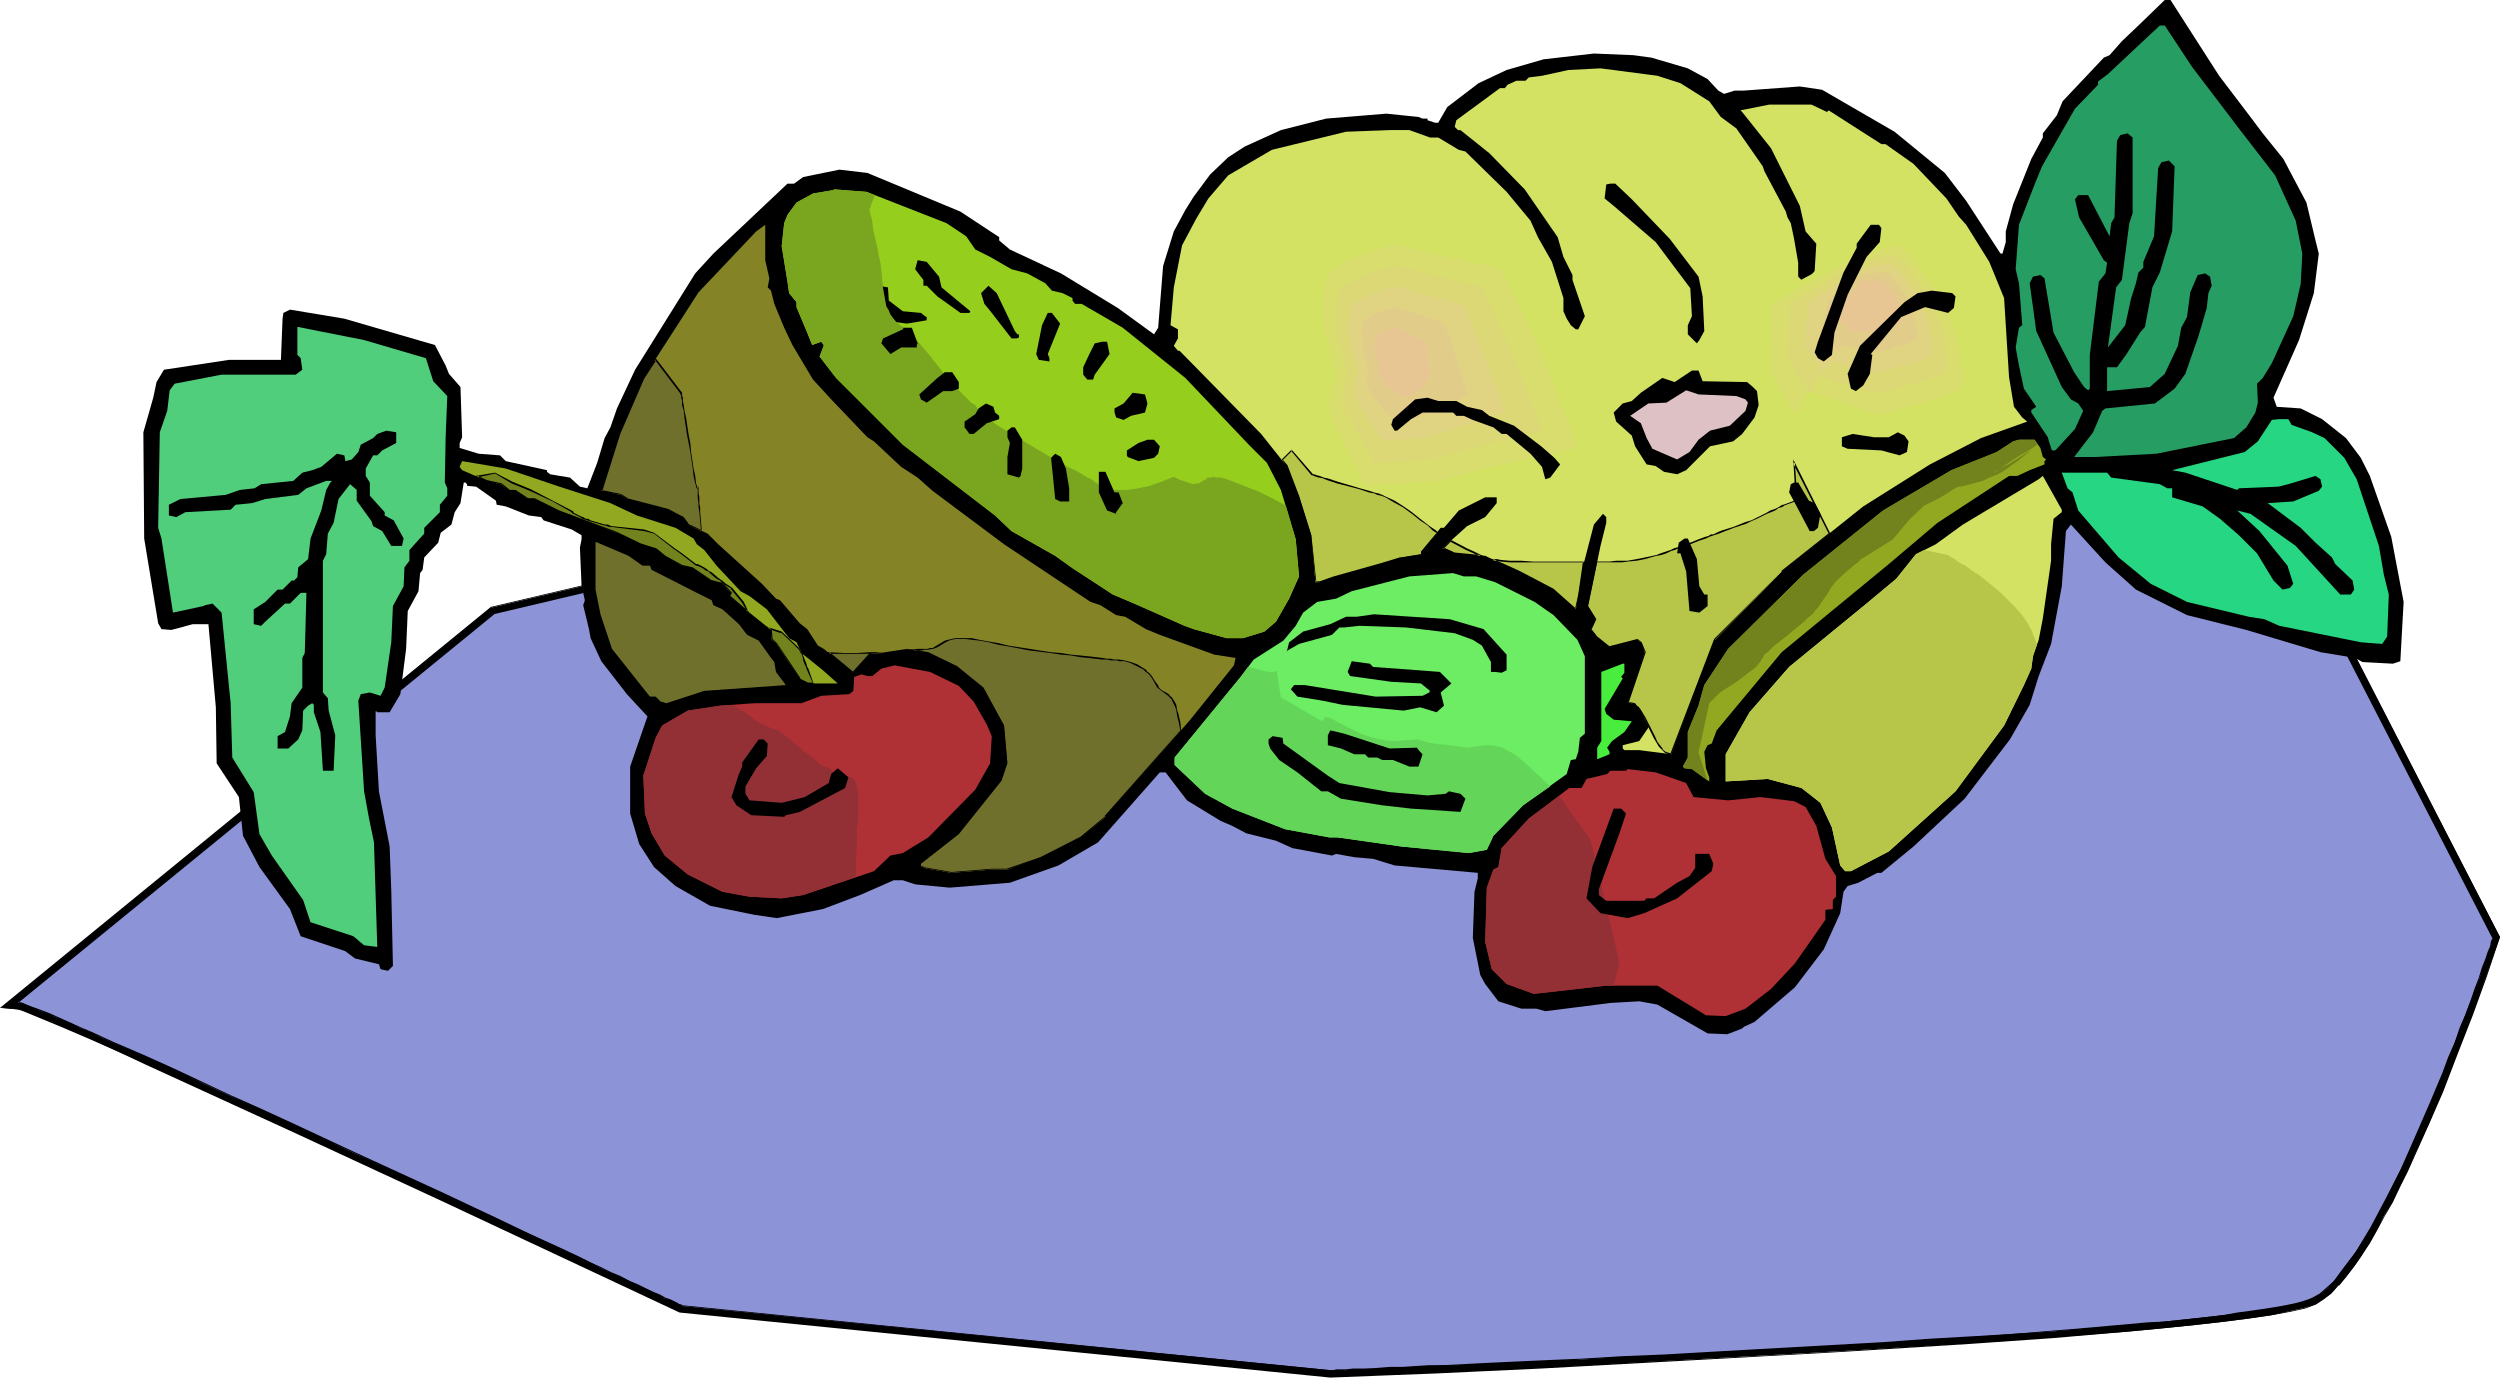 <?xml version="1.0" encoding="UTF-8" standalone="no"?>
<svg
   version="1.0"
   width="129.766mm"
   height="71.506mm"
   id="svg79"
   sodipodi:docname="Assorted Veggies 19.wmf"
   xmlns:inkscape="http://www.inkscape.org/namespaces/inkscape"
   xmlns:sodipodi="http://sodipodi.sourceforge.net/DTD/sodipodi-0.dtd"
   xmlns="http://www.w3.org/2000/svg"
   xmlns:svg="http://www.w3.org/2000/svg">
  <sodipodi:namedview
     id="namedview79"
     pagecolor="#ffffff"
     bordercolor="#000000"
     borderopacity="0.25"
     inkscape:showpageshadow="2"
     inkscape:pageopacity="0.0"
     inkscape:pagecheckerboard="0"
     inkscape:deskcolor="#d1d1d1"
     inkscape:document-units="mm" />
  <defs
     id="defs1">
    <pattern
       id="WMFhbasepattern"
       patternUnits="userSpaceOnUse"
       width="6"
       height="6"
       x="0"
       y="0" />
  </defs>
  <path
     style="fill:#000000;fill-opacity:1;fill-rule:evenodd;stroke:none"
     d="m 96.313,119.217 96.798,-22.777 24.725,-0.162 12.443,-0.323 12.443,-0.323 17.291,-0.646 6.141,-0.162 6.141,-0.323 5.818,-0.485 5.656,-0.485 6.787,-0.646 3.07,-0.323 5.656,-0.808 3.394,-0.323 3.878,-0.323 4.202,-0.323 9.534,-0.485 10.666,-0.323 17.614,-0.485 18.584,-0.162 22.947,-0.162 h 23.109 14.221 l 14.221,0.162 48.803,94.501 -2.747,7.754 -2.747,7.431 -2.909,7.592 -2.909,7.431 -2.586,6.3 -2.909,6.3 -1.293,3.069 -1.616,3.069 -1.454,2.908 -1.616,2.908 -1.454,2.746 -1.454,2.585 -1.454,2.423 -1.454,2.1 -1.616,1.938 -1.454,1.777 -1.454,1.615 -1.616,1.131 -1.454,0.969 -1.939,0.646 -2.909,0.646 -3.555,0.808 -4.363,0.646 -5.01,0.646 -5.656,0.646 -6.302,0.646 -6.787,0.646 -14.867,1.131 -16.16,1.131 -25.856,1.615 -17.291,0.969 -41.208,2.262 -20.685,0.969 -20.685,0.808 -127.664,-12.762 -46.702,-21.97 -29.088,-13.408 -28.926,-13.246 -5.494,-2.423 -5.494,-2.585 -5.494,-2.423 -5.656,-2.262 -1.778,-0.808 -0.97,-0.162 -3.394,-0.323 z"
     id="path1" />
  <path
     style="fill:#000000;fill-opacity:1;fill-rule:evenodd;stroke:none"
     d="m 96.475,119.217 h -0.162 L 193.112,96.44 h 24.725 l 12.443,-0.323 12.443,-0.323 17.291,-0.646 6.141,-0.162 6.141,-0.323 5.818,-0.485 5.656,-0.485 6.787,-0.646 3.07,-0.323 5.656,-0.808 3.394,-0.323 3.878,-0.323 4.202,-0.323 9.534,-0.485 10.666,-0.485 17.614,-0.323 18.584,-0.323 h 22.947 23.109 14.221 l 14.221,0.162 -0.162,-0.162 48.803,94.663 v -0.162 l -2.586,7.592 -2.909,7.592 -2.909,7.592 -2.909,7.431 -2.586,6.3 -4.202,9.369 -1.616,3.069 -1.454,2.908 -1.454,2.908 -1.616,2.585 -1.454,2.585 -1.454,2.423 -1.454,2.1 -1.616,2.1 -1.454,1.777 h 0.162 l -1.616,1.454 v 0 l -1.454,1.131 -1.454,0.969 -1.939,0.808 v 0 l -2.909,0.646 -3.555,0.646 -4.363,0.646 -5.01,0.646 -5.656,0.646 -6.302,0.646 -6.787,0.646 -14.867,1.131 -16.16,1.131 -25.856,1.777 -17.291,0.969 -41.208,2.1 -20.685,0.969 -20.685,0.808 -127.664,-12.762 h 0.162 L 86.618,235.203 57.691,221.795 28.603,208.549 l -5.494,-2.423 -5.333,-2.585 -5.656,-2.423 -7.434,-3.069 -0.97,-0.162 v 0 L 0.323,197.564 0.485,197.726 96.475,119.217 96.313,119.055 0,197.726 3.717,198.049 H 3.555 l 0.97,0.323 7.434,3.069 5.656,2.423 5.494,2.423 5.494,2.585 28.926,13.246 28.926,13.408 46.864,21.97 127.664,12.762 20.685,-0.808 20.685,-0.969 41.208,-2.262 17.291,-0.969 25.856,-1.615 16.16,-1.131 14.867,-1.292 6.787,-0.646 6.302,-0.646 5.656,-0.646 5.01,-0.646 4.363,-0.646 3.555,-0.646 2.909,-0.646 v 0 l 2.101,-0.808 1.454,-0.969 1.454,-1.131 v 0 l 1.454,-1.615 h 0.162 l 1.454,-1.777 1.454,-1.938 1.454,-2.1 1.616,-2.423 1.454,-2.585 1.454,-2.746 1.616,-2.746 1.454,-3.069 1.454,-2.908 4.202,-9.369 2.747,-6.3 2.909,-7.592 2.909,-7.431 2.747,-7.592 2.586,-7.754 -48.642,-94.663 h -14.382 l -14.221,-0.162 h -23.109 l -22.947,0.162 -18.584,0.162 -17.614,0.485 -10.666,0.485 -9.534,0.323 -4.202,0.323 -3.878,0.323 -3.394,0.323 -5.656,0.808 -3.07,0.323 -6.787,0.646 -5.656,0.485 -5.818,0.485 -6.141,0.323 -6.141,0.323 -17.291,0.646 -12.443,0.162 -12.443,0.323 -24.725,0.162 -96.798,22.777 z"
     id="path2" />
  <path
     style="fill:#8c93d6;fill-opacity:1;fill-rule:evenodd;stroke:none"
     d="M 3.394,196.756 96.798,120.348 193.112,97.571 h 7.11 2.424 5.656 l 3.07,-0.162 h 3.394 3.555 3.878 l 3.878,-0.162 4.04,-0.162 h 4.04 l 8.565,-0.323 8.726,-0.162 8.565,-0.323 8.403,-0.485 4.04,-0.162 4.04,-0.323 3.878,-0.162 3.555,-0.323 3.555,-0.323 3.232,-0.323 2.909,-0.323 2.909,-0.485 1.454,-0.162 1.454,-0.162 1.616,-0.162 1.778,-0.162 1.778,-0.162 1.939,-0.162 2.101,-0.162 2.262,-0.162 4.525,-0.162 4.848,-0.323 5.333,-0.162 5.333,-0.162 5.818,-0.323 h 5.818 l 5.979,-0.162 6.141,-0.162 24.725,-0.323 h 38.461 l 4.525,0.162 h 7.595 1.616 5.494 l 0.97,0.162 h 2.909 l 48.157,93.37 v 0.162 h -0.162 v 0.323 l -0.162,0.323 -0.162,0.808 -0.485,1.131 -0.485,1.454 -0.646,1.777 -0.646,1.938 -0.808,2.1 -0.97,2.423 -0.97,2.585 -0.97,2.746 -1.131,2.746 -1.131,2.908 -1.131,3.069 -2.586,6.3 -2.747,6.139 -2.909,6.3 -2.909,5.977 -1.454,2.908 -1.454,2.585 -1.616,2.585 -1.454,2.262 -1.454,2.1 -1.454,2.1 -1.454,1.615 -1.293,1.454 -1.454,1.131 -1.293,0.808 -0.808,0.323 -0.97,0.323 -1.293,0.323 -1.454,0.323 -1.616,0.323 -1.939,0.323 -2.101,0.323 -2.262,0.323 -2.424,0.323 -2.586,0.323 -2.747,0.323 -2.909,0.323 -3.07,0.323 -3.07,0.323 -3.394,0.323 -3.394,0.323 -3.717,0.323 -3.555,0.323 -7.757,0.646 -7.918,0.485 -8.242,0.646 -8.403,0.485 -8.726,0.646 -17.291,0.969 -8.726,0.485 -8.565,0.485 -8.403,0.485 -8.08,0.323 -7.918,0.485 -3.878,0.162 -3.717,0.162 -3.555,0.162 -3.555,0.162 -3.394,0.162 -3.232,0.162 -3.07,0.162 h -2.909 l -2.909,0.162 -2.586,0.162 -2.424,0.162 h -2.424 l -2.101,0.162 h -1.939 l -1.778,0.162 h -1.454 l -1.454,0.162 h -0.97 -0.97 -0.485 -0.646 L 133.643,256.203 v -0.162 l -0.323,-0.162 -0.485,-0.162 -0.646,-0.323 -0.808,-0.323 -0.97,-0.323 -0.97,-0.646 -1.293,-0.646 -1.454,-0.646 -1.454,-0.646 -1.616,-0.808 -1.778,-0.808 -1.939,-0.808 -2.101,-0.969 -2.101,-1.131 -2.262,-0.969 -2.262,-1.131 -2.424,-1.131 -5.01,-2.423 -5.333,-2.423 -5.656,-2.585 -5.656,-2.746 -5.979,-2.746 -12.12,-5.492 -11.958,-5.654 -5.979,-2.746 -5.818,-2.585 -5.656,-2.585 -5.333,-2.585 -5.171,-2.262 -2.424,-1.131 -2.262,-0.969 -2.262,-0.969 -2.262,-0.969 -1.939,-0.969 -1.939,-0.808 -1.939,-0.969 -1.616,-0.646 -1.616,-0.646 -1.454,-0.646 -1.293,-0.485 -1.131,-0.485 -0.97,-0.485 -0.808,-0.323 -0.646,-0.162 -0.646,-0.162 H 3.555 Z"
     id="path3" />
  <path
     style="fill:#000000;fill-opacity:1;fill-rule:evenodd;stroke:none"
     d="m 3.394,196.595 0.162,0.162 93.405,-76.247 h -0.162 L 193.112,97.732 h 7.11 2.424 5.656 l 3.07,-0.162 h 3.394 3.555 l 3.878,-0.162 h 3.878 l 4.04,-0.162 h 4.04 l 17.291,-0.485 8.565,-0.323 8.403,-0.485 4.04,-0.162 4.04,-0.323 3.878,-0.162 3.555,-0.323 3.555,-0.323 3.232,-0.323 2.909,-0.323 4.363,-0.646 1.454,-0.162 1.616,-0.162 1.778,-0.323 h 1.778 l 1.939,-0.323 h 2.101 l 2.262,-0.162 4.525,-0.323 4.848,-0.162 5.333,-0.162 5.333,-0.323 5.818,-0.162 5.818,-0.162 12.12,-0.162 24.725,-0.323 h 38.461 l 4.525,0.162 h 7.595 1.616 5.494 0.97 2.909 -0.162 l 48.157,93.532 v -0.162 0.162 -0.162 0.162 l -0.162,0.162 -0.162,0.323 -0.162,0.969 -0.485,1.131 -0.485,1.454 -0.646,1.615 -0.646,2.1 -0.808,2.1 -0.808,2.423 -0.97,2.585 -1.131,2.585 -0.97,2.908 -1.293,2.908 -1.131,3.069 -2.586,6.139 -2.747,6.3 -2.747,6.3 -3.07,5.977 -1.454,2.746 -1.454,2.746 -1.454,2.423 -1.454,2.423 -1.616,2.1 -1.454,1.938 -1.293,1.777 v 0 l -1.454,1.292 v 0 l -1.293,1.131 -1.454,0.808 -0.808,0.323 -0.97,0.323 -1.131,0.323 v 0 l -1.454,0.323 -1.616,0.323 -1.939,0.323 -2.101,0.323 -2.262,0.323 -2.424,0.323 -2.586,0.485 -2.747,0.323 -2.909,0.323 -3.07,0.323 -3.07,0.323 -3.394,0.162 -3.394,0.323 -3.717,0.323 -3.555,0.323 -7.757,0.646 -7.918,0.646 -8.242,0.485 -8.403,0.485 -8.726,0.646 -26.018,1.454 -8.565,0.485 -8.403,0.485 -8.08,0.323 -7.918,0.485 -3.878,0.162 -3.717,0.162 -3.555,0.162 -3.555,0.162 -3.394,0.162 -3.232,0.162 -5.979,0.323 h -2.909 l -2.586,0.162 -2.424,0.162 h -2.424 l -2.101,0.162 -1.939,0.162 h -1.778 -1.454 l -1.454,0.162 h -0.97 -0.97 l -0.485,0.162 h -0.646 L 133.643,256.042 h 0.162 l -0.162,-0.162 h -0.323 l -0.485,-0.323 -0.646,-0.323 -0.646,-0.323 -0.97,-0.323 -1.131,-0.646 -1.293,-0.485 -1.293,-0.646 -1.616,-0.808 -1.616,-0.646 -1.778,-0.969 -1.939,-0.808 -1.939,-0.969 -2.101,-0.969 -2.262,-1.131 -4.848,-2.262 -5.01,-2.262 -5.333,-2.585 -5.494,-2.585 -5.818,-2.746 -17.938,-8.239 -12.12,-5.654 -5.979,-2.746 -5.818,-2.585 -5.494,-2.585 -5.494,-2.585 -5.01,-2.262 -2.586,-1.131 -2.262,-0.969 -2.262,-0.969 -2.101,-0.969 -2.101,-0.969 -1.939,-0.808 -1.778,-0.808 -1.778,-0.808 -1.454,-0.646 -1.454,-0.646 -1.293,-0.485 -1.293,-0.485 -0.97,-0.323 -0.808,-0.323 -0.646,-0.323 v 0 L 3.878,196.595 H 3.555 3.394 l -0.323,0.162 H 3.555 l 0.323,0.162 0.646,0.162 H 4.363 l 0.646,0.162 0.808,0.323 1.131,0.485 1.131,0.323 1.293,0.646 1.454,0.485 1.454,0.808 1.778,0.646 1.939,0.808 1.778,0.969 2.101,0.808 2.101,0.969 2.262,0.969 2.424,1.131 2.424,1.131 5.01,2.262 5.494,2.423 5.656,2.585 5.656,2.746 5.979,2.746 12.12,5.492 17.938,8.4 5.818,2.746 5.494,2.585 5.333,2.423 5.171,2.423 4.686,2.262 2.262,0.969 2.101,0.969 1.939,0.969 1.939,0.969 1.778,0.808 1.778,0.808 1.454,0.646 1.293,0.646 1.293,0.646 1.131,0.485 0.97,0.485 0.808,0.323 0.646,0.323 0.323,0.162 0.323,0.162 v 0 h 0.162 l 127.341,12.762 h 0.646 0.485 0.97 l 0.97,-0.162 h 1.454 1.454 l 1.778,-0.162 h 1.939 l 2.101,-0.162 h 2.424 l 2.424,-0.162 2.586,-0.162 2.909,-0.162 5.979,-0.162 3.232,-0.162 3.394,-0.162 3.555,-0.162 3.555,-0.162 3.717,-0.162 3.878,-0.323 7.918,-0.323 8.08,-0.323 8.403,-0.485 8.565,-0.485 26.018,-1.454 8.726,-0.646 8.403,-0.485 8.242,-0.646 7.918,-0.646 7.757,-0.485 3.555,-0.323 3.717,-0.323 3.394,-0.323 3.394,-0.323 3.07,-0.323 3.07,-0.323 2.909,-0.323 2.747,-0.323 2.586,-0.323 2.424,-0.323 2.262,-0.323 2.101,-0.323 1.939,-0.323 1.616,-0.323 1.454,-0.323 v 0 l 1.293,-0.323 0.97,-0.323 0.808,-0.323 1.293,-0.808 1.454,-1.292 v 0 l 1.454,-1.454 v 0 l 1.454,-1.615 1.454,-1.938 1.454,-2.1 1.454,-2.423 1.616,-2.423 1.454,-2.746 1.454,-2.908 2.909,-5.815 2.909,-6.3 2.747,-6.3 2.586,-6.139 1.131,-3.069 1.131,-3.069 1.131,-2.746 0.97,-2.746 0.97,-2.585 0.97,-2.262 0.646,-2.262 0.808,-1.938 0.485,-1.615 0.646,-1.454 0.323,-1.131 0.323,-0.969 0.162,-0.323 v -0.162 l 0.162,-0.162 v -0.162 L 441.006,90.463 h -2.909 l -0.97,-0.162 h -5.494 -1.616 -7.595 -4.525 -38.461 l -24.725,0.162 -12.12,0.323 -5.818,0.162 -5.818,0.162 -5.333,0.162 -5.333,0.162 -4.848,0.323 -4.525,0.162 -2.262,0.162 -2.101,0.162 -1.939,0.162 -1.778,0.162 -1.778,0.162 -1.616,0.162 -1.454,0.162 -4.363,0.646 -2.909,0.323 -3.232,0.323 -3.555,0.323 -3.555,0.323 -3.878,0.323 -4.04,0.162 -4.04,0.323 -8.403,0.323 -8.565,0.323 -17.291,0.485 -4.04,0.162 h -4.04 l -3.878,0.162 h -3.878 -3.555 l -3.394,0.162 h -3.07 -5.656 -2.424 -7.11 L 96.798,120.186 3.07,196.756 Z"
     id="path4" />
  <path
     style="fill:#000000;fill-opacity:1;fill-rule:evenodd;stroke:none"
     d="m 435.35,14.862 6.141,8.077 2.424,3.231 4.04,5.008 4.525,8.562 1.778,7.431 0.646,2.585 -0.97,7.754 -2.909,9.208 -5.01,11.308 0.646,1.777 4.686,0.323 4.202,2.1 4.686,3.715 2.909,3.877 1.778,3.554 4.202,11.954 2.424,12.762 -0.646,11.631 -1.454,0.485 -5.979,-0.323 -1.454,-0.808 -6.787,-1.131 -14.544,-4.362 -3.232,-0.808 -8.403,-2.1 -10.019,-5.008 -5.979,-5.331 -6.787,-7.431 -0.97,1.292 -0.808,10.823 -2.101,11.308 -2.424,6.3 -1.778,5.654 -3.878,6.785 -8.888,11.631 -10.019,9.369 -6.302,5.169 h -0.808 l -3.717,1.938 -2.101,0.646 -0.808,1.131 -0.646,4.2 -3.232,7.108 -5.656,7.431 -7.918,6.785 -2.101,0.969 -0.323,0.323 -2.909,1.131 -3.878,-0.162 -9.858,-5.654 -3.555,-0.646 -5.656,0.323 -6.302,0.808 -6.464,0.808 -1.778,-0.485 h -2.909 l -4.525,-1.454 -2.586,-3.392 -0.97,-1.777 -1.454,-7.269 0.323,-9.046 0.646,-2.585 v -1.131 l -16.322,-1.454 -4.202,-1.292 -3.717,-0.323 -3.555,-0.646 -0.808,0.323 -7.757,-1.454 -3.232,-1.454 -5.818,-1.454 -2.747,-1.454 -2.262,-0.969 -6.626,-4.039 -4.202,-5.492 h -1.131 l -12.12,13.731 -7.757,4.523 -9.534,3.392 -11.797,0.969 -6.787,-0.646 -2.424,-0.808 h -1.778 l -6.626,2.908 -7.272,2.746 -9.05,1.777 -4.363,-0.646 -8.726,-1.777 -6.787,-3.877 -4.202,-3.715 -2.909,-4.523 -1.778,-5.977 v -9.208 l 3.394,-9.854 -4.04,-4.362 -5.01,-6.462 -2.101,-4.523 -0.323,-1.777 -1.131,-4.685 0.323,-0.969 -0.646,-2.908 -0.323,-7.431 0.323,-1.615 v -0.808 l -1.939,-1.131 -5.494,-1.777 -0.485,-0.646 -2.424,-0.323 -4.525,-1.777 -1.778,-0.323 -0.162,-0.808 -3.878,-2.746 -1.778,-0.162 v -0.323 l -0.323,-0.323 h -0.323 l -0.646,4.039 -1.131,1.777 -0.646,2.423 -2.101,1.615 -0.485,1.938 -2.747,2.908 -0.323,2.423 -0.485,0.646 -0.323,3.554 -2.101,3.877 -0.323,7.431 -1.131,8.885 -2.101,3.554 h -2.424 l -0.323,-0.323 v 4.846 l 0.646,10.985 2.101,10.823 0.323,8.723 0.323,14.7 -0.97,0.969 -1.454,-0.323 -0.323,-0.969 -4.686,-1.131 -1.939,-1.454 -8.726,-2.908 -2.101,-5.331 -5.979,-8.239 -3.232,-6.139 -0.808,-7.592 -4.363,-6.623 -0.162,-10.985 -1.454,-16.316 h -3.07 l -4.202,1.131 -1.939,-0.162 -0.646,-1.131 -2.747,-16.639 -0.162,-20.839 1.939,-6.785 0.646,-3.069 1.454,-2.423 12.766,-1.938 h 10.181 l 0.323,-8.077 0.162,-1.131 1.293,-0.646 10.666,1.777 17.776,5.169 2.101,4.039 0.646,1.615 2.262,2.585 0.323,9.854 -0.485,1.131 v 0.969 l 3.717,1.131 4.202,0.323 1.131,1.131 8.08,1.777 v 0.323 l 0.646,0.485 3.878,0.646 1.939,1.777 1.454,0.323 1.939,-5.008 1.454,-4.846 1.131,-2.1 1.293,-3.715 3.555,-7.592 11.797,-18.9 3.555,-3.877 14.544,-13.731 h 1.293 l 1.778,-1.292 7.11,-1.454 5.494,0.646 18.261,7.592 7.595,5.008 v 0.646 l 2.101,1.777 10.019,4.685 11.15,6.785 7.11,5.169 0.808,-1.292 0.97,-12.116 2.101,-6.785 2.262,-4.2 1.616,-2.585 3.232,-4.362 3.555,-3.392 3.232,-2.1 7.11,-3.231 8.888,-2.262 11.797,-0.969 6.302,0.646 0.808,0.323 h 0.97 v 0.323 l 1.454,0.485 h 0.646 l 1.778,-3.069 6.141,-4.685 5.494,-2.585 7.272,-2.1 9.858,-1.131 7.757,0.323 3.555,0.485 7.11,2.1 3.878,2.1 2.101,2.262 1.131,0.646 2.101,-0.646 h 1.778 l 10.989,-0.808 4.363,0.646 14.221,8.239 9.858,8.077 4.202,5.492 6.626,10.177 0.162,0.162 h 0.323 l 0.646,-2.262 v -2.1 l 1.454,-5.331 3.555,-8.885 2.262,-4.2 v -0.808 l 2.747,-3.554 1.131,-2.746 8.08,-8.562 1.131,-0.485 2.424,-2.746 3.232,-3.069 L 424.684,0 h 1.131 z"
     id="path5" />
  <path
     style="fill:#269e63;fill-opacity:1;fill-rule:evenodd;stroke:none"
     d="m 430.017,13.085 9.211,12.116 7.11,9.208 4.04,8.885 1.293,6.462 -0.323,5.977 -1.454,6.3 -4.202,9.208 -1.778,2.908 -1.131,1.131 0.162,3.715 -0.485,1.938 -1.778,2.908 -2.424,2.1 -15.19,3.069 -12.12,0.646 h -4.04 l 3.717,-4.846 1.778,-4.2 0.646,-0.485 9.696,-0.969 3.878,-2.908 2.101,-2.908 2.424,-6.946 0.646,-2.1 1.131,-3.877 0.323,-2.908 0.646,-1.454 -0.323,-1.777 -0.97,-0.646 -1.454,0.323 -1.454,3.392 -0.646,4.846 -1.131,2.1 -0.646,3.554 -2.586,5.492 -2.909,2.585 -8.403,0.808 v -4.685 h 1.939 l 1.778,-2.423 2.747,-4.362 0.97,-1.131 1.454,-7.754 1.454,-2.908 2.424,-8.077 0.485,-12.762 -1.131,-1.131 -1.454,0.323 -0.646,1.131 -0.808,13.408 -2.101,5.008 v 1.131 l -0.97,0.969 -0.485,2.1 -0.97,3.069 -1.131,5.169 -3.394,4.362 1.616,-11.792 1.131,-1.454 1.454,-11.146 0.646,-1.938 V 26.977 l -0.97,-0.808 -1.454,0.323 -0.646,1.131 -0.485,15.023 -0.646,1.131 -0.323,2.585 -4.202,-8.077 h -1.939 l -0.646,0.808 0.808,3.554 1.778,3.069 3.07,5.331 0.646,0.485 -0.323,2.1 -1.293,1.615 -1.778,14.377 v 6.623 l -0.323,0.323 -0.808,-0.646 -1.939,-2.908 -4.04,-7.754 -1.778,-10.662 -0.808,-0.646 -1.454,0.323 -0.646,1.292 1.293,9.369 5.01,10.985 1.778,2.423 1.454,0.808 0.97,1.454 -1.616,3.554 -3.555,3.877 -0.323,0.323 h -0.646 l -0.485,-1.454 -0.323,-1.131 -3.232,-4.846 v -0.485 l 0.97,-0.646 -2.424,-3.554 -0.97,-4.523 -0.646,-3.554 0.646,-3.877 0.646,-0.485 -0.646,-8.239 -0.646,-2.746 0.646,-8.723 3.07,-7.915 1.454,-3.554 6.464,-11.308 4.525,-4.685 v -0.646 l 1.939,-1.454 10.181,-9.531 h 0.97 z"
     id="path6" />
  <path
     style="fill:#d3e263;fill-opacity:1;fill-rule:evenodd;stroke:none"
     d="m 329.664,16.316 5.656,3.554 2.262,3.069 3.07,2.262 5.171,7.431 0.323,0.969 4.202,7.915 0.323,1.131 0.646,1.131 0.646,3.069 0.808,4.685 v 2.746 l 1.293,1.292 1.939,-2.423 0.323,-5.331 -2.101,-2.423 -1.131,-5.008 -5.656,-11.308 -5.656,-7.108 -0.323,-0.323 5.656,-1.131 h 8.242 l 3.07,1.454 0.323,-0.323 10.342,6.623 h 0.808 l 5.494,3.877 6.464,6.785 2.424,3.554 1.454,1.615 4.525,7.269 2.909,7.108 0.97,15.508 0.97,5.815 1.616,2.1 0.97,0.808 -9.05,3.231 -10.019,5.169 -13.09,8.239 -15.998,12.762 -13.09,13.408 -5.656,8.885 -2.586,11.469 -0.323,1.615 v 0.485 l -6.302,-0.808 h -2.909 l -0.323,-0.323 v -0.646 l 3.232,-0.808 2.424,-3.554 v -3.069 l -1.454,-1.131 h -3.07 l 0.646,-2.1 1.778,-2.908 0.808,-4.685 -0.808,-1.938 -0.646,-0.485 -5.494,1.454 -2.424,-2.1 -1.293,-1.454 0.97,-1.938 -1.454,-2.585 2.424,-11.792 1.131,-4.523 v -1.131 l -0.646,-0.646 -1.778,2.1 -2.101,8.077 -0.97,5.654 -0.485,2.908 -4.363,-3.877 -6.949,-3.554 -6.464,-3.069 -5.979,-0.485 -1.778,-0.969 h -0.646 l 4.848,-4.362 3.555,-1.777 2.262,-2.746 v -1.131 h -2.262 l -5.171,2.585 -2.909,3.392 h -0.646 l -3.878,4.685 v 0.485 l -4.04,0.646 -3.878,1.292 -9.211,2.585 -2.586,0.969 h -0.97 l -0.808,-9.208 -2.424,-7.754 -2.424,-5.815 -5.01,-6.3 -15.998,-16.316 h -0.323 l -0.808,-0.969 0.808,-1.454 V 64.616 l -1.454,-0.808 0.646,-7.431 1.616,-8.239 2.747,-5.169 2.424,-4.039 3.878,-4.523 8.565,-5.008 14.544,-3.554 8.565,-0.323 h 3.878 l 4.04,1.454 h 1.616 l 4.04,2.423 1.293,0.323 8.08,7.915 4.686,5.654 1.454,3.231 2.747,4.846 2.262,7.108 v 2.585 l 0.646,1.454 0.808,1.292 0.97,0.808 h 0.485 l 1.293,-2.585 -2.424,-7.108 V 53.955 l -1.778,-3.554 -1.131,-3.877 -6.464,-9.369 -6.949,-7.108 -5.656,-4.523 h -0.485 l -0.646,-0.646 0.323,-1.292 8.565,-6.3 h 0.97 l 0.485,-0.646 1.778,-0.808 h 1.778 l 0.646,-0.646 2.586,-0.323 5.171,-1.131 6.302,-0.323 11.15,1.454 z"
     id="path7" />
  <path
     style="fill:#000000;fill-opacity:1;fill-rule:evenodd;stroke:none"
     d="m 320.129,39.093 7.434,7.754 5.656,7.431 0.808,3.877 0.323,6.785 -0.97,1.777 -0.485,0.646 -1.778,-1.777 v -1.777 l 0.808,-1.777 -0.323,-5.492 -6.787,-9.046 -8.242,-7.108 -1.778,-1.454 0.323,-2.746 0.808,-0.162 h 0.97 z"
     id="path8" />
  <path
     style="fill:#96ce1e;fill-opacity:1;fill-rule:evenodd;stroke:none"
     d="m 185.678,43.778 3.878,2.585 1.778,2.585 2.909,1.454 4.202,2.423 3.07,0.808 3.555,1.938 1.293,1.454 2.101,0.485 1.939,0.969 v 0.485 l 0.485,0.646 h 1.293 l 8.08,4.685 12.282,9.854 12.443,13.085 3.555,3.554 2.747,5.331 2.909,9.692 0.646,7.269 -1.939,4.362 -2.586,4.523 -2.262,1.938 -4.202,1.292 h -3.232 l -6.464,-1.777 -1.778,-0.646 -9.858,-4.362 -4.202,-1.777 -7.918,-5.169 -3.394,-2.423 -8.565,-4.846 -3.232,-3.069 -18.099,-13.892 -13.09,-13.085 -3.232,-4.2 0.808,-2.1 v -0.162 l -0.485,-0.646 -1.778,0.646 -0.97,-2.423 -2.101,-5.008 V 59.285 l -1.454,-1.777 -0.323,-2.262 -1.131,-6.946 0.485,-4.523 0.646,-1.615 1.778,-2.423 3.232,-1.777 3.878,-0.646 0.323,-0.162 6.302,0.485 z"
     id="path9" />
  <path
     style="fill:#848426;fill-opacity:1;fill-rule:evenodd;stroke:none"
     d="m 150.126,51.047 0.808,3.554 -0.323,1.777 0.646,0.646 0.646,2.585 1.939,4.685 1.616,3.392 4.04,6.785 3.878,4.2 6.787,7.108 1.293,0.808 5.333,5.008 3.232,2.1 2.909,2.585 14.059,10.5 16.968,11.308 1.939,0.646 3.07,1.938 1.778,0.323 4.04,2.423 2.747,1.131 10.666,3.877 4.202,0.646 -0.323,1.454 -8.565,10.662 -16.645,19.062 -4.686,4.039 -8.08,3.877 -6.464,2.423 h -3.07 l -7.918,0.646 -5.494,-0.969 -0.162,-0.162 h -0.323 v -0.646 l 7.434,-5.977 8.242,-10.339 1.293,-3.392 -0.646,-7.431 -4.202,-7.431 -5.01,-4.039 -5.656,-2.746 -4.202,-0.808 -7.434,1.131 -3.07,3.554 -5.818,-4.685 -1.131,-0.646 -2.101,-3.231 -1.454,-1.131 -3.878,-4.523 -0.808,-0.323 -2.747,-2.908 -8.565,-7.754 -2.101,-2.1 -3.878,-1.777 -0.808,-1.454 -3.07,-1.454 -8.08,-2.1 -1.131,-0.808 -3.878,-0.808 3.555,-11.146 4.686,-10.985 10.827,-16.8 11.312,-11.954 1.778,-1.292 z"
     id="path10" />
  <path
     style="fill:#000000;fill-opacity:1;fill-rule:evenodd;stroke:none"
     d="m 184.224,54.278 0.485,2.1 5.656,4.685 -0.162,0.323 h -1.778 l -4.525,-3.231 -2.101,-2.1 h -0.646 v -1.131 l -1.616,-2.1 0.485,-1.777 1.778,0.323 z"
     id="path11" />
  <path
     style="fill:#000000;fill-opacity:1;fill-rule:evenodd;stroke:none"
     d="m 199.091,64.939 0.485,0.646 h 0.323 v 0.646 l -0.485,0.162 h -0.97 l -3.878,-5.008 -1.454,-1.777 -0.646,-2.1 1.454,-1.454 1.616,1.454 z"
     id="path12" />
  <path
     style="fill:#000000;fill-opacity:1;fill-rule:evenodd;stroke:none"
     d="m 207.979,63.485 -2.424,5.977 0.323,0.808 v 0.646 l -2.101,-0.323 -0.485,-1.131 1.131,-5.654 1.131,-2.423 h 0.808 z"
     id="path13" />
  <path
     style="fill:#51ce7c;fill-opacity:1;fill-rule:evenodd;stroke:none"
     d="m 83.547,70.27 1.454,4.523 2.747,2.908 -0.323,8.077 -0.162,8.885 0.485,1.131 v 1.454 l -1.454,1.777 v 1.454 l -3.07,3.069 v 1.131 l -2.909,3.231 v 2.1 l -0.97,1.292 -0.162,3.715 -2.101,3.877 -0.323,7.108 -1.293,8.885 -0.808,1.615 -2.101,-0.646 -1.778,0.323 -0.485,1.292 1.131,17.769 0.97,5.331 0.97,4.685 0.323,10.339 0.323,10.177 -2.586,-0.323 -2.101,-1.777 -8.403,-2.746 -1.454,-4.362 -6.141,-8.723 -2.424,-4.2 -1.131,-8.239 -4.202,-6.785 -0.323,-10.662 -1.778,-17.769 -1.778,-1.777 -1.454,0.323 -0.323,0.162 -5.979,1.292 -2.262,-14.539 -0.646,-2.1 0.323,-18.739 1.454,-4.2 0.485,-4.039 0.97,-1.292 9.211,-1.777 h 14.544 l 1.293,-0.969 -0.323,-2.262 -0.646,-0.646 v -5.492 l 13.09,2.585 z"
     id="path14" />
  <path
     style="fill:#000000;fill-opacity:1;fill-rule:evenodd;stroke:none"
     d="m 217.675,69.462 -2.909,4.039 -0.323,0.969 h -1.131 l -0.808,-0.969 v -1.454 l 1.131,-2.423 1.131,-2.262 1.454,-0.323 h 0.97 z"
     id="path15" />
  <path
     style="fill:#000000;fill-opacity:1;fill-rule:evenodd;stroke:none"
     d="m 225.109,79.155 -0.485,1.777 -2.747,0.646 -1.454,0.808 -1.454,-0.485 -0.323,-0.969 v -0.808 l 1.778,-0.969 1.778,-2.1 2.424,0.323 z"
     id="path16" />
  <path
     style="fill:#26d682;fill-opacity:1;fill-rule:evenodd;stroke:none"
     d="m 449.571,83.355 4.04,1.454 2.424,1.131 3.878,3.877 2.424,4.2 4.363,13.085 0.97,5.654 0.97,3.877 -0.323,8.239 -0.97,1.454 -4.202,-0.323 -12.766,-2.585 -3.232,-0.646 -2.909,-1.292 -3.07,-0.485 -12.12,-2.908 -7.11,-3.554 -6.302,-5.169 -7.918,-9.208 -1.131,-3.554 -0.97,-0.808 -1.131,-3.069 h 8.888 l 0.808,0.969 9.534,1.292 1.454,0.808 h 0.97 v 1.777 l 5.979,1.777 3.394,2.423 3.717,3.231 3.555,3.554 3.232,5.331 1.778,1.777 1.454,-0.323 0.646,-0.808 -1.131,-3.554 -5.494,-6.785 -4.363,-4.039 2.586,0.646 8.888,6.3 8.726,9.531 h 2.101 l 0.646,-0.969 -0.323,-1.777 -3.394,-3.231 -0.646,-1.292 -3.232,-2.908 -2.909,-2.908 -6.464,-4.846 5.01,-0.323 5.01,-2.1 0.646,-0.808 -0.323,-1.454 -0.97,-0.646 -5.333,1.615 -1.939,0.485 -7.757,0.323 -0.323,0.323 -10.181,-3.392 -2.586,-0.485 14.221,-3.554 2.586,-2.1 2.747,-4.2 1.454,-0.162 h 1.778 z"
     id="path17" />
  <path
     style="fill:#000000;fill-opacity:1;fill-rule:evenodd;stroke:none"
     d="m 77.73,86.909 -2.747,1.454 -0.97,0.969 h -0.808 l -1.454,2.585 v 1.454 l 0.808,1.292 v 2.585 l 2.909,3.231 v 0.646 l 1.778,0.969 1.939,3.554 -0.323,1.454 h -2.101 l -1.778,-2.908 -1.778,-0.969 -0.323,-0.969 -2.909,-4.039 v -2.1 l -1.293,-1.131 -2.262,2.908 -0.97,4.685 -1.131,2.1 -0.323,4.039 -0.646,1.292 v 25.846 l 0.97,1.131 0.162,2.423 1.293,4.846 -0.323,6.946 h -2.101 l -0.485,-7.592 -1.293,-3.877 v -1.454 l -0.323,-0.323 -0.808,0.485 -0.97,0.969 -0.162,3.877 -0.808,1.777 -1.939,1.777 h -2.101 v -2.423 l 1.454,-0.808 0.97,-3.069 0.323,-2.585 2.101,-3.069 v -5.815 l 0.485,-0.969 0.323,-11.792 h -1.131 l -2.101,2.1 h -0.97 l -3.878,3.554 -0.808,0.808 -1.454,-0.323 v -2.908 l 2.262,-1.454 2.424,-2.423 h 0.97 l 1.778,-1.777 h 0.485 l 0.646,-0.646 0.162,-1.938 1.939,-1.615 0.485,-4.039 2.101,-5.492 0.97,-4.039 0.808,-1.454 0.323,-0.323 h -1.131 l -3.878,1.454 -1.616,1.292 -6.464,0.808 -2.586,0.808 -3.232,0.323 -0.97,0.969 -8.888,0.485 -1.778,0.969 -1.454,-0.323 v -2.1 l 2.262,-1.131 8.888,-0.808 2.747,-0.969 2.909,-0.323 1.293,-0.808 6.302,-0.646 1.778,-1.615 1.939,-0.485 1.778,-0.646 3.07,-2.585 1.454,0.323 0.162,0.808 v 0.323 l 1.293,-0.323 1.293,-1.454 0.485,-1.454 2.424,-1.292 0.808,-0.808 1.778,-0.646 1.939,0.323 z"
     id="path18" />
  <path
     style="fill:#000000;fill-opacity:1;fill-rule:evenodd;stroke:none"
     d="m 374.427,86.586 -0.323,2.1 -1.454,0.646 -3.555,-0.969 -6.626,-0.323 -1.131,-0.485 v -1.777 l 2.101,-0.646 4.202,0.646 h 2.909 l 1.778,-0.969 1.293,0.646 z"
     id="path19" />
  <path
     style="fill:#000000;fill-opacity:1;fill-rule:evenodd;stroke:none"
     d="m 227.533,87.555 -0.323,1.454 -0.808,0.808 -3.07,0.646 -2.101,-0.808 -0.162,-0.323 v -0.969 l 2.262,-1.454 1.778,-0.646 h 1.293 z"
     id="path20" />
  <path
     style="fill:#93a821;fill-opacity:1;fill-rule:evenodd;stroke:none"
     d="m 400.283,87.878 0.485,1.777 0.646,0.485 -0.323,0.323 v 0.646 l -2.909,1.131 -2.424,1.131 h -1.616 l -14.059,9.208 -9.534,8.077 -21.008,17.285 -12.766,15.346 -0.97,2.585 -0.808,0.323 -0.646,1.292 0.323,3.231 0.646,1.777 v 0.808 l -3.394,-2.423 -1.454,-0.162 -0.323,-0.323 0.97,-1.777 v -5.008 l 2.101,-5.169 1.131,-4.039 4.686,-7.108 14.706,-14.539 15.675,-12.6 13.413,-7.915 8.888,-3.554 3.232,-2.1 1.131,-0.323 h 3.07 z"
     id="path21" />
  <path
     style="fill:#93a821;fill-opacity:1;fill-rule:evenodd;stroke:none"
     d="m 109.726,95.47 10.019,3.231 5.171,2.423 7.595,2.423 3.555,2.1 0.646,1.131 1.454,1.131 2.424,3.069 4.686,5.008 1.778,0.969 3.394,2.585 4.363,5.654 1.454,0.808 0.97,2.1 4.202,3.392 2.909,2.585 h -5.979 l -1.454,-0.969 -4.525,-6.785 -0.97,-0.808 -0.162,-1.938 -8.08,-6.462 v -0.485 l 0.323,-0.323 -1.778,-1.777 -2.424,-0.646 -3.555,-2.423 -1.939,-0.485 -3.394,-1.938 -1.778,-1.454 -2.909,-0.808 -4.686,-2.262 -11.312,-4.362 -4.848,-2.262 h -1.454 l -2.424,-1.615 h -1.131 l -1.616,-1.292 -2.747,-0.646 -4.848,-2.1 -0.485,-0.646 0.485,-1.131 8.565,1.454 z"
     id="path22" />
  <path
     style="fill:#d3e263;fill-opacity:1;fill-rule:evenodd;stroke:none"
     d="m 404.484,100.478 -1.616,1.292 -0.485,5.008 v 3.231 l -1.616,11.308 -0.808,4.2 -1.131,3.231 -0.323,2.423 -1.454,3.231 -3.878,7.915 -9.534,12.923 -13.09,11.792 -7.434,3.877 h -1.131 l -0.97,-1.131 -1.616,-7.431 -2.262,-4.846 -3.717,-2.908 -6.626,-1.777 -8.242,0.485 v -5.331 l 4.686,-8.239 7.757,-8.885 15.19,-12.439 2.909,-2.423 2.909,-2.423 3.878,-4.846 3.878,-1.938 5.333,-3.877 14.867,-8.885 0.808,-0.646 3.717,6.623 z"
     id="path23" />
  <path
     style="fill:#70702d;fill-opacity:1;fill-rule:evenodd;stroke:none"
     d="m 126.048,110.978 h 1.454 l 0.323,0.808 8.888,4.523 2.909,1.454 0.323,0.969 1.778,0.808 3.232,2.908 1.616,2.1 2.262,1.131 2.424,3.392 0.646,0.808 0.323,1.938 1.939,2.585 -15.998,1.131 -7.434,2.423 -1.131,-0.323 -0.97,-0.969 h -1.131 l -7.434,-9.369 -2.262,-6.785 -0.97,-4.846 v -9.369 l 6.464,2.746 z"
     id="path24" />
  <path
     style="fill:#6ded63;fill-opacity:1;fill-rule:evenodd;stroke:none"
     d="m 289.587,113.078 3.717,1.131 7.757,3.877 3.717,2.585 4.686,4.846 1.454,3.231 v 15.185 l -0.97,0.808 -0.323,2.746 -0.485,1.454 -0.97,0.162 -0.808,2.746 -8.565,6.139 -5.818,5.977 -1.293,2.746 -3.555,0.646 -13.251,-1.292 -12.443,-1.777 h -1.616 l -8.726,-1.615 -10.342,-4.039 -5.333,-2.908 -5.979,-5.654 v -1.454 l 13.09,-15.993 2.424,-3.231 5.818,-3.715 2.424,-2.908 1.454,-2.585 2.747,-2.1 3.717,-0.646 3.07,-1.454 11.312,-2.908 8.565,-0.646 2.101,0.646 z"
     id="path25" />
  <path
     style="fill:#000000;fill-opacity:1;fill-rule:evenodd;stroke:none"
     d="m 291.041,123.417 4.525,5.008 v 3.069 l -0.97,0.485 -1.293,-0.162 h -0.808 v -1.938 l -1.778,-3.231 -1.778,-1.131 -3.555,-1.292 -9.534,-1.131 -9.211,-0.323 -2.909,0.323 h -0.97 l -1.454,1.454 -6.464,1.777 -2.262,1.292 -0.162,0.323 0.485,-1.938 2.747,-2.1 5.333,-1.454 3.07,-1.454 h 2.101 l 3.394,-0.485 14.867,0.969 z"
     id="path26" />
  <path
     style="fill:#000000;fill-opacity:1;fill-rule:evenodd;stroke:none"
     d="m 269.387,130.848 8.888,0.646 4.202,0.323 2.262,2.262 -2.101,1.777 0.646,2.585 -1.454,1.292 -3.232,-0.969 -3.232,0.646 -11.958,-1.131 -3.878,-0.808 -5.01,-0.808 -1.293,-1.454 0.646,-0.808 h 2.101 l 13.898,2.262 9.211,-0.162 1.293,-0.646 0.162,-0.323 -1.778,-1.454 -5.818,-0.323 -8.08,-1.131 -0.485,-0.808 0.808,-2.1 3.555,0.485 z"
     id="path27" />
  <path
     style="fill:#49ed3d;fill-opacity:1;fill-rule:evenodd;stroke:none"
     d="m 318.675,131.979 -0.646,0.808 0.323,0.323 -3.555,5.977 0.323,0.969 1.454,1.131 3.555,0.323 -1.454,2.1 -2.424,1.777 -0.97,1.292 0.485,0.808 v 0.485 l -2.424,0.969 v -2.262 l 0.808,-1.292 v -13.569 l 4.202,-1.615 h 0.323 z"
     id="path28" />
  <path
     style="fill:#af3035;fill-opacity:1;fill-rule:evenodd;stroke:none"
     d="m 188.102,134.563 2.909,3.069 2.586,4.523 0.97,2.262 -0.323,5.331 -2.909,5.169 -9.211,9.369 -5.01,3.069 -2.424,0.485 -3.232,3.069 -13.898,4.685 -4.202,0.646 -6.302,-0.323 -5.333,-0.969 -6.787,-3.392 -4.525,-3.715 -2.586,-4.362 -1.293,-3.877 -0.323,-7.431 2.424,-7.431 1.293,-2.423 5.01,-2.908 6.302,-0.969 6.787,-0.485 h 9.211 l 3.878,-1.454 5.494,-0.323 0.808,-0.646 0.162,-2.746 1.454,-0.485 1.131,0.323 h 0.97 l 1.778,-1.454 2.586,-0.646 6.949,1.292 z"
     id="path29" />
  <path
     style="fill:#af3035;fill-opacity:1;fill-rule:evenodd;stroke:none"
     d="m 328.532,152.817 2.262,0.808 1.454,2.746 6.787,0.646 6.302,-0.646 6.626,0.808 2.262,1.131 2.101,3.715 1.778,6.462 2.101,3.392 v 4.039 l -0.646,0.646 v 1.777 l -1.454,0.162 v 1.938 l -5.979,8.562 -4.686,5.008 -5.01,3.877 -3.878,1.454 -3.878,-0.162 -9.534,-5.815 h -10.019 l -14.221,1.615 -5.333,-1.938 -2.909,-2.908 -1.293,-5.331 0.323,-10.662 1.293,-3.554 0.97,-0.485 0.646,-3.715 5.333,-5.815 7.918,-5.977 h 2.424 l 0.97,-1.777 4.04,-0.969 0.646,-0.646 h 3.07 l 0.323,-0.323 5.494,0.646 z"
     id="path30" />
  <path
     style="fill:#72821c;fill-opacity:1;fill-rule:evenodd;stroke:none"
     d="m 150.449,123.094 2.747,0.969 2.909,2.746 h 0.162 l 0.162,0.162 0.485,0.323 0.323,0.808 0.162,0.162 0.162,0.323 0.162,0.808 0.323,0.969 0.162,0.485 0.162,0.162 v 0.162 l 1.131,2.908 h -1.131 l -1.454,-0.969 -4.525,-6.785 -0.97,-0.808 -0.162,-1.938 z m -56.883,-29.562 3.555,-0.808 3.232,1.938 3.717,1.454 4.363,2.262 3.878,1.938 v 0.162 l 0.323,0.323 h 0.162 l 0.485,0.323 0.323,0.162 0.323,0.162 0.485,0.162 0.485,0.162 0.323,0.162 0.646,0.162 2.747,0.808 0.485,0.162 0.485,0.162 h 0.323 0.162 l 6.302,0.808 1.939,0.485 3.878,3.069 1.454,0.969 2.909,2.262 h 0.162 l 0.485,0.162 0.646,0.323 0.646,0.485 0.485,0.323 0.485,0.323 1.293,0.969 0.485,0.323 0.485,0.485 0.323,0.162 0.162,0.162 1.293,0.808 2.262,2.746 0.97,1.938 -3.555,-2.908 v -0.485 l 0.323,-0.323 -1.778,-1.777 -2.424,-0.646 -3.555,-2.423 -1.939,-0.485 -3.394,-1.938 -1.778,-1.454 -2.909,-0.808 -4.686,-2.262 -11.312,-4.362 -4.848,-2.262 h -1.454 l -2.424,-1.615 h -1.131 l -1.616,-1.292 -2.747,-0.646 z"
     id="path31" />
  <path
     style="fill:#000000;fill-opacity:1;fill-rule:evenodd;stroke:none"
     d="m 150.611,122.932 -0.162,0.323 2.747,0.969 v -0.162 l 2.909,2.746 v 0.162 h 0.162 v 0 l 0.485,0.485 v 0 l 0.323,0.646 0.323,0.323 -0.162,-0.162 0.162,0.323 0.162,0.808 v 0.162 l 0.323,0.808 0.323,0.646 v 0.162 -0.162 0.162 l 1.293,2.908 v -0.162 h -1.131 0.162 l -1.616,-0.808 h 0.162 l -4.525,-6.785 -0.97,-0.969 v 0.162 l -0.162,-1.938 -0.808,-0.646 -0.808,-0.162 1.293,0.969 v -0.162 l 0.323,1.938 0.97,0.969 v -0.162 l 4.525,6.946 1.454,0.969 h 1.293 l -1.131,-3.231 v 0.162 -0.162 l -0.162,-0.162 -0.162,-0.646 -0.323,-0.808 v 0 l -0.323,-0.808 v -0.323 l -0.323,-0.323 v 0.162 l -0.323,-0.808 -0.485,-0.485 -0.162,-0.162 v 0.162 -0.162 l -2.909,-2.746 -3.555,-1.131 z"
     id="path32" />
  <path
     style="fill:#000000;fill-opacity:1;fill-rule:evenodd;stroke:none"
     d="m 93.728,93.37 -0.162,0.323 3.555,-0.808 v 0 l 3.232,1.938 3.555,1.454 4.525,2.1 3.717,2.1 v -0.162 0.162 0.162 l 0.323,0.162 1.293,0.646 0.485,0.323 0.485,0.162 0.485,0.162 0.485,0.162 2.747,0.808 h 0.162 l 0.485,0.162 v 0 l 0.485,0.162 v 0 h 0.323 0.162 l 6.302,0.808 v 0 l 1.939,0.485 3.717,2.908 1.616,1.131 2.909,2.262 v 0 0 h 0.162 l 0.485,0.162 0.646,0.323 0.646,0.485 0.485,0.162 0.485,0.485 1.131,0.969 0.646,0.323 0.485,0.485 0.323,0.162 0.162,0.162 1.293,0.808 h -0.162 l 2.262,2.746 0.97,1.777 0.162,-0.162 -3.394,-2.908 v 0.162 -0.485 0 l 0.323,-0.323 -1.778,-1.938 -2.586,-0.646 h 0.162 l -3.555,-2.423 -2.101,-0.485 -3.232,-1.777 -1.778,-1.454 -3.07,-0.969 -4.686,-2.262 -11.312,-4.2 -4.848,-2.423 h -1.454 0.162 l -2.424,-1.615 h -1.293 0.162 L 98.414,94.824 95.505,94.178 v 0 l -1.778,-0.808 h -0.485 l 2.101,1.131 2.909,0.485 v 0 l 1.616,1.454 h 1.131 v 0 l 2.424,1.615 h 1.454 v 0 l 4.686,2.262 11.312,4.2 4.686,2.423 3.07,0.808 1.778,1.454 3.232,1.777 2.101,0.646 3.555,2.423 2.424,0.646 v -0.162 l 1.778,1.777 v -0.162 l -0.485,0.323 v 0.646 l 4.04,3.392 -1.131,-2.423 -2.262,-2.746 -1.454,-0.969 v 0 l -0.323,-0.323 -0.485,-0.323 -0.646,-0.485 -1.131,-0.969 -0.646,-0.323 -0.323,-0.323 -0.808,-0.485 -0.646,-0.323 -0.323,-0.162 h -0.323 v 0 0 l -2.747,-2.1 -1.616,-1.131 -3.878,-2.908 -1.939,-0.646 -6.302,-0.646 h -0.162 l -0.323,-0.162 v 0 l -0.323,-0.162 h -0.162 -0.485 v 0 l -2.747,-0.808 -0.485,-0.323 h -0.485 l -0.485,-0.323 -0.485,-0.162 -1.293,-0.646 -0.162,-0.162 v 0 -0.162 0.162 -0.162 l -4.04,-2.1 -4.363,-2.262 -3.555,-1.454 -3.394,-1.777 -3.878,0.646 z"
     id="path33" />
  <path
     style="fill:#72821c;fill-opacity:1;fill-rule:evenodd;stroke:none"
     d="m 334.996,153.14 -1.778,-5.492 2.101,-9.692 1.778,-1.777 0.162,-0.162 0.162,-0.162 0.485,-0.323 0.485,-0.323 1.293,-0.808 1.454,-0.969 1.454,-1.131 1.293,-0.969 0.646,-0.485 0.323,-0.485 0.323,-0.323 0.162,-0.162 0.162,-0.323 0.323,-0.485 0.323,-0.646 0.646,-0.485 1.131,-1.131 1.454,-1.131 0.808,-0.646 0.808,-0.646 1.939,-1.615 0.97,-0.808 0.808,-0.808 0.646,-0.485 0.485,-0.485 0.323,-0.485 0.485,-0.485 0.97,-1.454 1.131,-1.615 0.323,-0.646 0.323,-0.485 0.323,-0.323 0.162,-0.323 0.646,-0.646 1.939,-1.777 0.97,-0.808 0.808,-0.646 0.323,-0.162 0.162,-0.323 h 0.162 v -0.162 l 6.464,-4.039 3.232,-3.877 2.909,-2.746 3.232,-1.615 3.07,-1.938 h 0.162 l 0.162,-0.162 h 0.485 l 0.808,-0.162 1.131,-0.323 1.131,-0.323 1.293,-0.323 1.293,-0.646 1.293,-0.485 1.293,-0.646 1.131,-0.808 1.131,-0.808 1.131,-0.808 0.97,-0.808 0.646,-0.485 0.485,-0.485 h 0.162 v -0.162 0 l -0.162,0.162 -0.485,0.323 -0.808,0.485 -0.97,0.646 -2.101,1.292 -0.97,0.485 -0.97,0.646 -0.646,0.323 -0.162,0.162 h -0.162 v 0 0 l 0.162,-0.162 0.323,-0.162 0.485,-0.162 0.646,-0.485 0.646,-0.485 0.97,-0.646 0.97,-0.646 1.293,-0.808 1.454,-0.808 1.616,-1.131 h 0.162 l -0.646,-0.969 h -3.07 l -1.131,0.323 -3.232,2.1 -8.888,3.554 -13.413,7.915 -15.675,12.6 -14.706,14.539 -4.686,7.108 -1.131,4.039 -2.101,5.169 v 5.008 l -0.97,1.777 0.323,0.323 1.454,0.162 z"
     id="path34" />
  <path
     style="fill:#70702d;fill-opacity:1;fill-rule:evenodd;stroke:none"
     d="m 179.214,127.617 0.808,-0.162 h 0.808 l 0.485,-0.162 h 0.646 0.485 0.485 l 0.97,-0.485 0.808,-0.485 0.808,-0.485 0.485,-0.162 0.646,-0.323 h 0.808 1.939 1.293 l 1.454,0.323 1.778,0.323 1.939,0.323 1.939,0.323 4.202,0.808 4.04,0.485 2.101,0.323 1.939,0.162 1.778,0.323 1.616,0.162 1.454,0.162 1.293,0.162 0.97,0.162 h 0.808 0.485 0.162 0.485 l 0.485,0.162 0.97,0.162 1.131,0.323 1.293,0.485 1.293,0.808 0.646,0.323 0.485,0.646 0.646,0.646 0.323,0.808 0.485,0.646 0.323,0.323 0.646,0.808 1.454,0.808 0.323,0.323 0.323,0.485 0.323,0.485 0.323,0.646 0.162,0.969 0.323,1.131 0.323,1.292 0.162,1.615 -14.706,16.962 -4.686,4.039 -8.08,3.877 -6.464,2.423 h -3.07 l -7.918,0.646 -5.494,-0.969 -0.162,-0.162 h -0.323 v -0.646 l 7.434,-5.977 8.242,-10.339 1.293,-3.392 -0.646,-7.431 -4.202,-7.431 -5.01,-4.039 -5.656,-2.746 z m -50.581,-57.024 5.01,6.462 v 0.323 l 0.162,0.162 v 0.485 0.646 l 0.162,0.808 0.162,1.131 0.323,1.454 0.485,3.231 0.323,1.615 0.162,1.777 0.485,3.231 0.323,1.454 0.323,1.454 v 0.485 l 0.162,0.323 0.162,0.162 v -0.485 -0.162 0.323 0.323 0.808 l 0.162,0.969 0.162,1.292 v 0.646 0.969 l 0.323,1.777 v 1.938 l -2.586,-1.292 -0.808,-1.454 -3.07,-1.454 -8.08,-2.1 -1.131,-0.808 -3.878,-0.808 3.555,-11.146 4.686,-10.985 z m 34.098,57.508 h 2.747 2.747 2.586 2.424 l -2.747,0.323 -3.07,3.554 z"
     id="path35" />
  <path
     style="fill:#000000;fill-opacity:1;fill-rule:evenodd;stroke:none"
     d="m 179.214,127.456 v 0.162 h 0.808 0.808 l 0.485,-0.162 h 0.646 l 1.131,-0.162 0.808,-0.323 0.808,-0.485 0.808,-0.485 0.646,-0.323 0.485,-0.162 v 0 l 0.808,-0.162 h 1.939 l 1.293,0.162 1.454,0.162 1.778,0.323 1.939,0.485 1.939,0.323 4.202,0.808 4.04,0.485 2.101,0.323 1.939,0.162 1.778,0.323 1.616,0.162 1.454,0.162 1.293,0.162 h 0.97 l 0.808,0.162 h 0.485 0.646 l 0.485,0.162 h 0.97 v 0 l 1.131,0.323 1.293,0.646 1.293,0.646 0.485,0.485 v 0 l 0.646,0.485 v 0 l 0.485,0.646 0.485,0.808 0.323,0.646 0.323,0.485 v 0 l 0.808,0.646 1.293,0.969 v 0 l 0.323,0.323 v 0 l 0.323,0.323 0.323,0.646 0.323,0.646 0.323,0.808 0.162,1.131 v 0 l 0.323,1.292 0.323,1.615 v 0 l -14.867,16.8 h 0.162 l -4.848,4.039 -7.918,4.039 -6.626,2.262 h 0.162 -3.07 l -7.918,0.646 -5.494,-0.969 h 0.162 l -0.323,-0.162 h -0.323 v 0.162 -0.646 0 l 7.434,-5.815 8.403,-10.5 1.131,-3.392 -0.646,-7.431 -4.04,-7.431 -5.171,-4.2 -5.656,-2.746 -2.909,-0.485 h -0.97 l 3.878,0.808 h -0.162 l 5.656,2.746 5.171,4.039 v 0 l 4.04,7.431 v -0.162 l 0.646,7.431 v 0 l -1.293,3.231 -8.242,10.5 v -0.162 l -7.434,5.977 v 0.808 h 0.485 -0.162 l 0.323,0.162 5.494,0.969 7.918,-0.646 h 3.07 l 6.464,-2.262 8.08,-3.877 4.686,-4.2 h 0.162 l 14.706,-16.962 -0.162,-1.615 -0.323,-1.292 v -0.162 l -0.323,-0.969 -0.162,-0.969 -0.323,-0.646 -0.323,-0.485 -0.323,-0.485 h -0.162 l -0.323,-0.485 -1.454,-0.808 v 0 l -0.646,-0.646 h 0.162 l -0.323,-0.485 -0.485,-0.646 -0.485,-0.808 -0.485,-0.646 v 0 l -0.646,-0.485 v -0.162 l -0.485,-0.323 -1.293,-0.808 -1.293,-0.485 -1.293,-0.323 v 0 l -0.97,-0.162 h -0.485 -0.646 l -0.485,-0.162 h -0.808 l -0.97,-0.162 -1.293,-0.162 -1.454,-0.162 -1.616,-0.162 -1.778,-0.162 -1.939,-0.323 -2.101,-0.162 -4.04,-0.646 -4.202,-0.646 -1.939,-0.485 -1.939,-0.323 -1.778,-0.323 -1.454,-0.323 h -1.293 -1.939 l -0.808,0.162 v 0 l -0.646,0.162 -0.646,0.162 -0.808,0.485 -0.808,0.485 -0.808,0.485 v 0 h -0.485 l -0.485,0.162 h -0.646 -0.485 -0.808 l -1.778,0.162 z"
     id="path36" />
  <path
     style="fill:#000000;fill-opacity:1;fill-rule:evenodd;stroke:none"
     d="m 128.795,70.593 h -0.323 l 5.01,6.623 v -0.162 0.323 l 0.162,0.162 v 0.485 l 0.162,0.646 v 0.808 l 0.323,1.131 0.162,1.454 0.485,3.231 0.323,1.615 0.323,1.777 0.485,3.231 0.162,1.454 0.323,1.454 0.162,0.485 v 0.323 l 0.323,0.323 0.162,-0.646 v -0.162 h -0.323 v 0.323 l 0.162,0.323 v 0.808 0.969 l 0.162,1.292 v 0.646 l 0.162,0.969 0.162,1.777 0.162,1.938 0.162,-0.162 -2.747,-1.292 h 0.162 l -0.97,-1.292 -3.07,-1.615 -8.08,-2.1 h 0.162 l -1.293,-0.808 -3.878,-0.808 0.162,0.323 3.555,-11.308 4.686,-10.823 2.424,-3.715 -0.162,-0.323 -2.586,3.877 -4.686,10.985 -3.555,11.308 4.04,0.646 v 0 l 1.131,0.969 8.08,2.1 v 0 l 2.909,1.454 v -0.162 l 0.808,1.454 2.909,1.292 -0.162,-1.938 -0.162,-1.777 v -0.969 l -0.162,-0.646 v -1.292 l -0.162,-0.969 v -0.808 -0.323 -0.323 h -0.323 v 0.162 0.485 l 0.162,-0.162 h -0.162 0.162 l -0.162,-0.323 -0.162,-0.485 -0.162,-1.454 -0.323,-1.454 -0.485,-3.231 -0.162,-1.777 -0.323,-1.615 -0.485,-3.231 -0.323,-1.454 -0.162,-1.131 -0.162,-0.808 V 78.024 l -0.162,-0.485 v -0.162 -0.323 l -5.171,-6.785 z"
     id="path37" />
  <path
     style="fill:#000000;fill-opacity:1;fill-rule:evenodd;stroke:none"
     d="m 162.731,127.94 v 0.323 h 2.747 2.747 2.586 l 2.424,-0.162 v -0.162 l -2.747,0.323 -3.232,3.554 h 0.162 l -4.686,-3.877 h -0.485 l 5.171,4.2 3.232,-3.715 -0.162,0.162 2.747,-0.485 v -0.162 h -2.424 l -2.586,0.162 h -2.747 l -3.232,-0.162 z"
     id="path38" />
  <path
     style="fill:#000000;fill-opacity:1;fill-rule:evenodd;stroke:none"
     d="m 174.366,58.962 2.747,2.1 3.555,0.323 0.808,0.646 0.323,0.162 v 0.646 l -3.878,0.646 -2.424,-0.323 -2.586,-2.1 -1.454,-2.423 0.808,-2.585 1.939,0.323 z"
     id="path39" />
  <path
     style="fill:#7aa51e;fill-opacity:1;fill-rule:evenodd;stroke:none"
     d="m 171.619,38.285 -0.485,1.292 -0.323,0.808 v 0.323 l -0.162,0.162 -0.162,0.162 v 0 0 l 0.162,0.323 v 0.323 l 0.162,0.485 0.323,1.292 0.162,1.615 0.808,3.392 0.323,1.777 0.323,1.454 0.162,1.454 0.162,1.615 0.162,1.777 0.323,1.777 0.323,1.777 0.485,0.808 0.323,0.808 0.485,0.646 0.646,0.808 0.808,0.646 0.808,0.485 0.808,0.808 0.808,0.808 1.616,1.777 1.778,2.1 1.778,2.262 1.778,2.262 1.778,1.938 1.939,1.938 0.808,0.808 0.808,0.485 0.646,0.969 0.97,0.808 1.293,1.131 1.293,0.969 1.616,0.969 1.778,1.131 3.555,2.1 3.555,2.1 1.778,0.969 1.616,0.969 1.454,0.646 1.454,0.808 0.97,0.646 0.485,0.162 0.323,0.162 0.808,0.646 0.808,0.485 0.808,0.485 0.808,0.162 0.97,0.323 h 0.97 1.939 l 2.101,-0.323 2.262,-0.485 2.262,-0.808 2.424,-0.969 1.293,0.646 1.131,0.323 0.808,0.323 0.808,0.162 0.485,-0.162 h 0.485 l 0.646,-0.485 0.646,-0.323 0.323,-0.323 h 0.646 l 0.485,-0.162 0.646,0.162 h 0.97 l 0.97,0.323 1.778,0.646 1.616,0.646 2.909,1.131 2.586,1.292 2.747,1.454 1.939,6.623 0.646,7.269 -1.939,4.362 -2.586,4.523 -2.262,1.938 -4.202,1.292 h -3.232 l -6.464,-1.777 -1.778,-0.646 -9.858,-4.362 -4.202,-1.777 -7.918,-5.169 -3.394,-2.423 -8.565,-4.846 -3.232,-3.069 -18.099,-13.892 -13.09,-13.085 -3.232,-4.2 0.808,-2.1 v -0.162 l -0.485,-0.646 -1.778,0.646 -0.97,-2.423 -2.101,-5.008 V 59.285 l -1.454,-1.777 -0.323,-2.262 -1.131,-6.946 0.485,-4.523 0.646,-1.615 1.778,-2.423 3.232,-1.777 3.878,-0.646 0.323,-0.162 6.302,0.485 z"
     id="path40" />
  <path
     style="fill:#000000;fill-opacity:1;fill-rule:evenodd;stroke:none"
     d="m 195.213,80.932 0.808,0.646 v 0.646 l -2.424,0.808 -2.586,2.1 h -0.808 l -0.97,-1.292 v -1.131 l 2.101,-1.454 0.646,-1.131 1.454,-0.969 1.454,0.646 z"
     id="path41" />
  <path
     style="fill:#000000;fill-opacity:1;fill-rule:evenodd;stroke:none"
     d="m 188.102,74.955 v 1.292 l -1.293,0.485 h -1.778 l -3.232,2.262 -1.131,-0.646 -0.323,-0.969 3.555,-3.231 1.454,-1.131 h 1.454 z"
     id="path42" />
  <path
     style="fill:#000000;fill-opacity:1;fill-rule:evenodd;stroke:none"
     d="m 200.545,86.263 v 5.654 l -0.323,1.454 -0.323,0.323 -2.262,-0.646 v -3.392 l 0.485,-2.746 -0.485,-1.131 v -1.292 l 0.808,-0.646 h 0.646 z"
     id="path43" />
  <path
     style="fill:#000000;fill-opacity:1;fill-rule:evenodd;stroke:none"
     d="m 209.11,91.917 0.646,3.877 v 2.585 h -1.778 l -0.97,-0.485 -0.808,-8.077 0.808,-0.808 1.131,0.646 z"
     id="path44" />
  <path
     style="fill:#000000;fill-opacity:1;fill-rule:evenodd;stroke:none"
     d="m 218.645,96.601 h 0.808 l 0.808,2.1 -1.293,1.777 v 0.323 l -1.778,-0.646 -1.616,-3.554 v -4.039 h 1.293 z"
     id="path45" />
  <path
     style="fill:#000000;fill-opacity:1;fill-rule:evenodd;stroke:none"
     d="m 180.022,67.362 -0.162,0.323 v 0.485 h -3.07 l -2.101,1.292 -1.778,-2.1 0.323,-0.969 3.878,-1.777 0.162,-0.323 h 1.616 z"
     id="path46" />
  <path
     style="fill:#933035;fill-opacity:1;fill-rule:evenodd;stroke:none"
     d="m 143.662,138.279 0.808,0.485 0.97,0.646 0.97,0.485 0.97,0.808 0.646,0.485 0.808,0.485 1.939,0.969 0.808,0.323 0.646,0.162 0.485,0.162 h 0.162 v 0 0 l 0.162,0.162 0.162,0.162 0.162,0.162 0.485,0.323 0.485,0.485 0.808,0.646 0.323,0.323 0.323,0.162 0.162,0.323 h 0.162 l 0.162,0.323 h 0.323 v 0.162 l 0.323,0.162 0.485,0.323 0.162,0.323 0.485,0.323 0.808,0.485 0.485,0.485 0.485,0.323 0.323,0.323 0.162,0.162 0.162,0.162 0.162,0.162 v 0 h -0.162 0.162 l 0.162,0.162 0.323,0.162 0.646,0.323 0.97,0.323 0.808,0.808 0.808,0.646 0.646,0.646 0.485,0.323 h 0.162 0.162 v -0.323 l -0.323,-0.646 h 0.323 l 0.646,0.162 0.808,0.323 0.323,0.323 0.162,0.323 0.162,0.323 0.162,0.323 v 0.323 l 0.162,0.323 v 0.646 l 0.162,0.323 v 0.323 0.969 3.069 0.808 l -0.323,2.1 v 0.808 l 0.162,0.646 -0.162,0.808 v 0.485 0.646 0.808 l -0.162,0.808 v 1.292 2.908 l -10.342,3.554 -4.202,0.646 -6.302,-0.323 -5.333,-0.969 -6.787,-3.392 -4.525,-3.715 -2.586,-4.362 -1.293,-3.877 -0.323,-7.431 2.424,-7.431 1.293,-2.423 5.01,-2.908 6.302,-0.969 z"
     id="path47" />
  <path
     style="fill:#000000;fill-opacity:1;fill-rule:evenodd;stroke:none"
     d="m 150.611,145.871 -0.162,2.423 -2.101,2.423 -2.101,3.554 v 1.454 l 0.808,1.292 6.302,0.485 4.525,-1.131 4.686,-2.746 0.485,-1.777 1.293,-1.131 2.101,1.777 -0.646,2.1 -8.888,4.685 -2.747,0.646 -0.323,0.323 -6.464,-0.323 -2.909,-1.938 -0.97,-1.615 1.454,-4.523 0.646,-1.454 v -0.808 l 3.232,-4.523 h 0.97 z"
     id="path48" />
  <path
     style="fill:#63d659;fill-opacity:1;fill-rule:evenodd;stroke:none"
     d="m 244.824,130.848 1.454,0.323 1.293,0.323 1.293,0.323 h 0.808 l 0.808,-0.162 0.808,5.169 8.08,4.685 0.323,-0.485 0.323,-0.323 h 0.485 l 0.485,0.162 0.646,0.323 0.808,0.485 0.97,0.485 0.97,0.485 1.293,0.646 1.293,0.646 1.454,0.485 1.616,0.485 1.778,0.323 1.939,0.162 1.939,-0.162 2.424,-0.162 1.131,0.323 1.131,0.323 0.97,0.162 0.97,0.162 h 0.97 l 0.97,0.162 1.131,0.162 1.131,0.162 1.293,0.162 1.131,-0.162 2.586,-0.323 h 1.131 l 0.808,0.162 0.808,0.162 0.808,0.323 0.808,0.485 0.97,0.485 1.131,0.808 1.454,1.292 1.616,1.454 3.07,2.908 -5.333,3.715 -5.818,5.977 -1.293,2.746 -3.555,0.646 -13.251,-1.292 -12.443,-1.777 h -1.616 l -8.726,-1.615 -10.342,-4.039 -5.333,-2.908 -5.979,-5.654 v -1.454 l 13.09,-15.993 z"
     id="path49" />
  <path
     style="fill:#000000;fill-opacity:1;fill-rule:evenodd;stroke:none"
     d="m 272.619,146.84 5.333,-0.162 0.646,0.808 0.485,0.485 -0.808,2.423 h -1.778 l -3.232,-1.292 h -2.101 l -0.97,-0.485 h -1.778 l -0.646,-0.646 h -2.101 l -2.586,-1.131 -2.586,-0.646 v -1.938 l 0.485,-0.969 2.747,0.646 z"
     id="path50" />
  <path
     style="fill:#000000;fill-opacity:1;fill-rule:evenodd;stroke:none"
     d="m 251.773,145.871 8.726,6.3 2.262,1.454 9.858,1.777 7.434,0.646 3.555,-0.323 0.646,-0.485 2.262,0.485 0.97,0.969 -0.97,2.585 -9.696,-0.646 -5.656,-0.646 -8.08,-1.292 -2.586,-1.454 h -1.293 l -4.686,-3.715 -3.555,-2.423 -1.778,-2.262 -0.323,-0.969 v -0.808 l 0.808,-0.646 1.939,0.323 z"
     id="path51" />
  <path
     style="fill:#d3e263;fill-opacity:1;fill-rule:evenodd;stroke:none"
     d="m 298.313,49.431 -24.402,-5.654 h -0.162 l -0.323,0.162 -0.485,0.162 -0.485,0.162 -0.646,0.162 -0.808,0.162 -1.778,0.646 -4.04,1.454 -1.778,0.646 -0.97,0.485 -0.646,0.323 -0.646,0.323 -0.485,0.323 -0.97,0.485 -0.646,0.485 -0.485,0.323 -0.323,0.646 -0.323,0.646 -0.162,1.131 -0.162,0.485 v 0.808 l -0.323,1.615 v 1.777 3.554 1.454 l 0.162,1.131 v 0.485 l 0.162,0.323 v 0.323 l 2.747,9.854 v 0 0.323 l -0.323,0.323 -0.162,0.485 -0.485,1.292 -0.323,1.454 -0.485,1.615 -0.162,1.777 v 0.969 l 0.162,0.646 0.162,0.808 0.323,0.808 0.485,0.646 0.485,0.969 0.485,0.969 0.485,1.131 2.424,5.169 1.131,2.262 0.485,1.131 0.323,0.969 0.323,0.646 0.323,0.646 0.162,0.323 v 0.162 l 17.614,-1.454 11.474,-2.746 21.816,-4.362 -8.726,-21.323 z"
     id="path52" />
  <path
     style="fill:#000000;fill-opacity:1;fill-rule:evenodd;stroke:none"
     d="m 278.275,56.378 3.878,1.131 2.909,2.1 4.525,4.523 3.07,3.715 1.939,2.423 -0.323,2.746 -1.293,0.323 h -0.808 l -1.131,-1.292 -0.646,-2.908 -3.232,-4.2 -5.01,-4.2 -4.525,-2.262 -0.646,-0.646 h -2.586 l -4.525,-0.485 h -1.778 l -1.454,-1.615 1.454,-1.777 8.08,0.969 z"
     id="path53" />
  <path
     style="fill:#d3e263;fill-opacity:1;fill-rule:evenodd;stroke:none"
     d="m 349.379,85.455 -5.656,-10.177 0.323,-15.346 19.392,-10.5 v -0.162 h 0.323 l 0.323,-0.162 0.485,-0.162 1.293,-0.485 1.454,-0.646 1.616,-0.485 1.616,-0.323 1.454,-0.323 h 0.485 0.485 0.485 l 0.646,0.323 0.485,0.485 0.646,0.646 1.454,1.615 1.293,1.777 1.293,1.777 0.646,0.646 0.485,0.808 0.485,0.646 0.323,0.485 0.323,0.323 0.323,0.162 0.162,0.162 0.162,0.323 0.323,0.646 0.323,0.646 0.485,0.969 0.485,0.969 0.808,2.1 0.808,2.262 0.808,2.1 0.323,0.969 0.162,0.808 0.162,0.808 0.162,0.485 0.162,0.485 v 0.485 l 0.323,1.454 0.162,1.454 v 0.808 l 0.162,0.808 0.162,1.615 v 1.292 l -0.162,0.646 -0.162,0.485 v 0.323 l -0.323,0.323 -0.485,0.162 -0.646,0.323 -0.97,0.323 -1.293,0.485 -1.454,0.323 -1.616,0.485 -6.464,1.938 -1.454,0.323 -1.454,0.485 -1.131,0.323 -0.808,0.162 -0.808,0.323 h -0.162 -0.162 -0.323 l -0.485,-0.162 -0.808,-0.323 -1.131,-0.323 -1.293,-0.485 -1.293,-0.485 -2.747,-0.969 -2.909,-1.131 -1.293,-0.485 -1.131,-0.485 -0.97,-0.323 -0.808,-0.323 -0.323,-0.162 h -0.162 -0.162 z"
     id="path54" />
  <path
     style="fill:#d8dd6d;fill-opacity:1;fill-rule:evenodd;stroke:none"
     d="m 352.126,81.416 -4.848,-8.562 0.323,-13.246 16.16,-9.046 h 0.162 l 0.162,-0.162 0.323,-0.162 0.485,-0.162 1.131,-0.323 1.293,-0.323 2.909,-0.808 1.131,-0.323 h 0.485 0.485 l 0.323,0.162 0.485,0.323 0.485,0.323 0.646,0.646 1.131,1.131 1.131,1.615 1.131,1.454 0.97,1.292 0.323,0.646 0.323,0.323 0.323,0.323 h 0.162 l 0.162,0.162 0.162,0.323 0.323,0.485 0.323,0.646 0.323,0.808 0.323,0.808 0.808,1.777 0.646,1.938 0.646,1.777 0.323,0.808 0.162,0.646 0.162,0.646 v 0.485 l 0.162,0.808 0.323,1.292 0.162,1.292 0.162,1.292 v 1.454 1.131 0.485 l -0.162,0.323 -0.162,0.323 -0.162,0.162 -0.323,0.323 -0.646,0.162 -0.808,0.323 -1.131,0.323 -1.131,0.485 -1.293,0.323 -2.747,0.969 -2.747,0.646 -1.293,0.485 -1.293,0.323 -0.97,0.162 -0.808,0.162 -0.485,0.162 -0.323,0.162 -0.162,-0.162 -0.646,-0.162 -0.646,-0.162 -0.97,-0.323 -0.97,-0.323 -1.131,-0.323 -2.586,-0.969 -2.424,-0.808 -1.131,-0.323 -0.808,-0.485 -0.97,-0.162 -0.646,-0.323 -0.323,-0.162 h -0.162 z"
     id="path55" />
  <path
     style="fill:#dbd875;fill-opacity:1;fill-rule:evenodd;stroke:none"
     d="m 355.035,77.216 -4.363,-6.946 0.646,-10.985 6.464,-3.715 6.464,-3.877 v 0 l 0.323,-0.162 h 0.162 l 0.485,-0.162 0.97,-0.323 1.131,-0.323 2.424,-0.485 1.131,-0.162 h 0.808 0.323 l 0.323,0.323 0.323,0.323 0.485,0.485 0.97,0.969 0.97,1.292 0.97,1.131 0.646,1.131 0.323,0.485 0.323,0.323 0.162,0.162 0.162,0.162 0.162,0.162 0.162,0.162 0.162,0.485 0.323,0.485 0.646,1.292 0.485,1.454 0.646,1.615 0.485,1.454 0.162,0.646 0.323,0.646 v 0.485 l 0.162,0.323 0.162,0.808 0.162,0.969 0.323,2.262 v 1.131 0.969 l -0.162,0.646 v 0.162 l -0.323,0.323 h -0.323 l -0.485,0.323 -0.646,0.162 -0.808,0.323 -1.131,0.323 -0.97,0.323 -2.424,0.646 -2.101,0.646 -1.131,0.323 -0.97,0.323 -0.808,0.162 -0.646,0.162 -0.485,0.162 h -0.162 -0.162 l -0.485,-0.162 -0.646,-0.162 -0.808,-0.162 -0.808,-0.323 -0.97,-0.162 -4.202,-1.292 -0.808,-0.323 -0.808,-0.323 -0.808,-0.162 -0.485,-0.162 h -0.323 l -0.162,-0.162 z"
     id="path56" />
  <path
     style="fill:#e0d382;fill-opacity:1;fill-rule:evenodd;stroke:none"
     d="m 357.782,73.178 -1.778,-2.746 -1.939,-2.746 0.808,-8.562 9.858,-6.3 v 0 h 0.162 l 0.646,-0.162 0.808,-0.162 0.97,-0.323 2.101,-0.323 h 0.808 0.646 0.162 l 0.323,0.162 0.646,0.646 0.808,0.808 1.454,1.938 0.323,0.485 0.323,0.323 0.485,0.646 0.162,0.162 0.162,0.162 v 0 l 0.323,0.485 0.323,0.485 0.323,0.969 0.485,1.292 0.97,2.262 0.162,0.969 0.162,0.485 v 0.323 l 0.162,0.485 0.162,0.808 0.162,1.777 0.162,0.808 v 0.808 l -0.162,0.485 -0.162,0.323 -0.323,0.162 -0.323,0.162 -0.646,0.162 -0.646,0.323 -1.616,0.485 -3.555,0.969 -1.616,0.485 -0.646,0.162 -0.485,0.162 h -0.323 l -0.323,0.162 h -0.162 l -0.323,-0.162 h -0.485 l -0.485,-0.162 -1.616,-0.323 -1.616,-0.485 -1.616,-0.485 -1.454,-0.323 -0.485,-0.162 -0.485,-0.162 h -0.323 -0.162 z"
     id="path57" />
  <path
     style="fill:#e2cc89;fill-opacity:1;fill-rule:evenodd;stroke:none"
     d="m 360.691,68.978 -3.232,-3.877 0.485,-3.069 0.646,-3.231 3.232,-2.423 3.394,-2.585 h 0.162 0.485 l 0.646,-0.162 h 0.808 l 1.616,-0.162 h 1.293 l 0.323,0.162 0.485,0.485 0.97,1.292 0.646,0.808 0.323,0.485 0.485,0.485 0.162,0.162 0.162,0.323 0.323,0.485 0.323,0.808 0.323,0.808 0.646,1.615 0.162,0.808 0.162,0.485 v 0.485 l 0.162,0.485 0.162,1.292 v 0.646 0.485 0.485 l -0.162,0.162 -0.162,0.162 h -0.323 l -0.323,0.162 -0.646,0.162 -1.131,0.485 -1.293,0.323 -1.293,0.485 -1.131,0.162 -0.485,0.162 -0.485,0.162 h -0.162 -0.162 -0.323 -0.485 l -0.323,-0.162 -1.131,-0.162 -1.293,-0.162 -1.293,-0.323 -0.97,-0.162 -0.808,-0.162 h -0.162 -0.162 z"
     id="path58" />
  <path
     style="fill:#e8c693;fill-opacity:1;fill-rule:evenodd;stroke:none"
     d="m 363.438,64.939 -2.586,-2.262 1.293,-4.2 3.394,-3.554 h 0.646 l 0.485,0.162 h 0.646 1.293 l 0.485,0.162 h 0.323 0.162 l 0.323,0.323 1.293,1.615 0.323,0.323 0.162,0.162 v 0 l 0.162,0.323 0.485,1.131 0.323,0.969 0.162,0.485 0.162,0.323 v 0.323 0.323 l 0.162,0.808 v 0.646 0.323 l -0.162,0.162 -0.323,0.162 -0.485,0.162 -1.616,0.485 -0.808,0.162 -0.646,0.323 -0.646,0.162 h -0.162 z"
     id="path59" />
  <path
     style="fill:#000000;fill-opacity:1;fill-rule:evenodd;stroke:none"
     d="m 369.094,44.747 -0.323,2.746 -2.586,2.908 -3.717,7.431 -2.586,7.431 -0.485,4.362 -1.616,1.292 -1.131,-0.646 -0.646,-1.131 0.646,-2.1 5.01,-13.569 2.586,-4.846 v -0.808 l 2.747,-3.715 h 1.616 z"
     id="path60" />
  <path
     style="fill:#000000;fill-opacity:1;fill-rule:evenodd;stroke:none"
     d="m 383.638,58.155 -0.323,2.262 -1.131,0.969 -4.525,-1.131 -4.686,1.938 -5.979,7.269 0.323,0.162 -0.485,3.715 -1.293,2.262 -1.454,1.131 -0.97,-0.485 -0.646,-2.908 2.424,-5.492 8.726,-8.562 2.586,-1.777 2.747,-0.485 4.04,0.485 z"
     id="path61" />
  <path
     style="fill:#933035;fill-opacity:1;fill-rule:evenodd;stroke:none"
     d="m 305.908,156.21 6.141,8.562 5.656,24.07 -1.131,4.523 h -1.454 l -14.221,1.615 -5.333,-1.938 -2.909,-2.908 -1.293,-5.331 0.323,-10.662 1.293,-3.554 0.97,-0.485 0.646,-3.715 5.333,-5.815 z"
     id="path62" />
  <path
     style="fill:#000000;fill-opacity:1;fill-rule:evenodd;stroke:none"
     d="m 318.998,159.602 -1.293,3.877 -4.04,10.985 v 1.131 l 1.454,1.131 h 7.434 l 0.485,-0.485 h 1.454 l 4.525,-3.069 2.424,-1.292 1.131,-1.615 v -2.746 h 2.747 l 0.808,1.938 -0.323,1.454 -6.787,5.331 -6.464,2.908 -3.232,0.969 -5.333,-0.969 -2.747,-2.908 1.131,-6.139 4.202,-11.469 h 1.454 z"
     id="path63" />
  <path
     style="fill:#d8dd6d;fill-opacity:1;fill-rule:evenodd;stroke:none"
     d="m 294.596,52.824 -10.342,-2.423 -10.342,-2.423 h -0.162 -0.162 l -0.485,0.162 -0.485,0.162 -0.646,0.162 -0.485,0.162 -1.616,0.485 -3.394,1.131 -1.616,0.646 -1.293,0.646 -0.97,0.646 -0.485,0.323 -0.323,0.162 -0.485,0.323 -0.323,0.323 -0.323,0.485 -0.323,0.646 -0.162,0.808 -0.162,1.131 -0.323,1.454 v 1.454 1.454 1.615 l 0.162,1.131 v 0.969 0.485 l 0.162,0.162 v 0.323 l 2.424,8.4 v 0 l -0.162,0.162 -0.162,0.323 -0.162,0.485 -0.323,0.969 -0.323,1.292 -0.323,1.454 -0.162,1.454 0.162,1.454 0.323,0.646 0.162,0.646 0.323,0.485 0.485,0.808 0.485,0.969 0.485,0.969 2.101,4.2 0.97,1.938 0.485,0.969 0.323,0.808 0.323,0.646 0.323,0.485 v 0.323 h 0.162 l 14.382,-0.969 4.848,-1.292 4.686,-1.292 8.888,-1.938 8.888,-1.938 -6.949,-17.931 z"
     id="path64" />
  <path
     style="fill:#dbd875;fill-opacity:1;fill-rule:evenodd;stroke:none"
     d="m 290.88,56.378 -8.565,-2.1 -8.403,-2.262 h -0.162 l -0.162,0.162 h -0.323 l -0.323,0.162 -1.131,0.162 -1.293,0.485 -2.747,0.969 -1.293,0.485 -0.97,0.485 -0.808,0.646 -0.646,0.323 -0.646,0.323 -0.323,0.323 -0.162,0.162 -0.162,0.646 -0.162,0.646 -0.162,0.969 -0.162,1.131 v 1.292 2.423 0.969 l 0.162,0.808 v 0.646 0.162 l 1.939,6.946 v 0 0.162 l -0.323,0.646 -0.162,0.808 -0.323,1.131 -0.162,1.131 v 1.131 1.131 l 0.485,1.131 0.323,0.485 0.323,0.646 0.808,1.454 1.939,3.392 0.808,1.615 0.485,0.808 0.323,0.646 0.323,0.485 0.162,0.485 0.162,0.162 v 0.162 l 11.15,-0.808 7.757,-2.1 14.059,-3.554 -5.494,-14.377 -3.07,-6.785 z"
     id="path65" />
  <path
     style="fill:#e0d382;fill-opacity:1;fill-rule:evenodd;stroke:none"
     d="m 287.163,59.932 -13.251,-3.715 h -0.162 -0.162 l -0.485,0.162 -0.808,0.162 -0.97,0.323 -2.262,0.808 -0.97,0.323 -0.808,0.485 -0.646,0.323 -0.485,0.323 -0.485,0.162 -0.162,0.323 -0.323,0.323 v 0.323 l -0.162,0.485 -0.162,0.808 -0.162,1.938 v 1.938 0.808 l 0.162,0.646 v 0.323 0.162 l 1.616,5.492 v 0.162 l -0.162,0.485 -0.162,0.646 -0.323,0.808 v 0.969 0.808 0.969 l 0.323,0.808 0.323,0.485 0.323,0.485 0.646,1.131 1.778,2.585 0.646,1.292 0.646,0.969 0.323,0.485 0.162,0.323 0.162,0.162 v 0 l 8.08,-0.485 2.909,-0.808 2.909,-0.969 10.181,-3.231 -1.939,-5.331 -1.939,-5.331 -2.101,-5.169 z"
     id="path66" />
  <path
     style="fill:#e2cc89;fill-opacity:1;fill-rule:evenodd;stroke:none"
     d="m 283.284,63.324 -9.373,-3.069 h -0.162 l -0.485,0.162 -0.646,0.162 -0.646,0.162 -1.616,0.485 -0.808,0.323 -0.485,0.323 -0.485,0.323 -0.323,0.162 -0.485,0.323 -0.323,0.485 v 0.485 l -0.162,0.485 -0.162,1.454 0.162,1.292 v 1.131 0.323 0.162 l 1.131,3.877 v 0.162 0.323 l -0.162,0.485 v 0.485 1.454 l 0.162,0.646 0.162,0.485 0.485,0.646 0.485,0.808 1.454,1.938 0.808,0.808 0.485,0.808 0.485,0.323 v 0.162 l 0.162,0.162 h 4.848 l 3.878,-1.615 6.302,-2.908 -2.262,-7.108 -1.131,-3.554 z"
     id="path67" />
  <path
     style="fill:#e8c693;fill-opacity:1;fill-rule:evenodd;stroke:none"
     d="m 279.568,66.878 -5.656,-2.585 h -0.162 l -0.162,0.162 -0.97,0.162 -0.97,0.323 -0.808,0.485 -0.485,0.323 -0.323,0.162 -0.162,0.323 v 0.323 l -0.162,0.323 v 0.808 0.808 0.646 0.323 l 0.808,2.423 v 0.323 0.646 l 0.162,0.808 0.323,0.646 0.323,0.485 0.485,0.485 1.131,1.131 0.646,0.323 0.485,0.485 0.323,0.162 0.162,0.162 1.778,0.323 1.939,-1.131 2.262,-2.746 -0.485,-3.392 z"
     id="path68" />
  <path
     style="fill:#000000;fill-opacity:1;fill-rule:evenodd;stroke:none"
     d="m 334.027,74.793 8.726,0.162 1.131,0.969 0.808,0.808 0.323,2.746 -0.808,2.423 -2.424,3.231 -1.778,1.454 -4.525,0.969 -4.686,4.685 -1.778,0.808 -2.586,-0.485 -1.616,-1.131 -1.778,-0.323 -2.262,-3.554 -0.646,-2.1 -3.07,-2.746 -0.485,-1.777 1.778,-1.777 1.778,-0.485 1.778,-1.615 4.202,-2.908 2.424,0.808 3.394,-2.262 h 1.293 z"
     id="path69" />
  <path
     style="fill:#ddc1c4;fill-opacity:1;fill-rule:evenodd;stroke:none"
     d="m 340.652,77.701 1.778,0.646 0.485,0.646 -0.485,1.615 -3.07,2.908 -3.878,0.969 -2.262,1.777 -1.778,2.423 -2.424,1.454 -4.848,-2.1 -1.131,-2.1 -1.131,-2.908 -2.101,-1.454 3.555,-2.423 3.555,-0.162 3.878,-2.423 2.424,0.808 z"
     id="path70" />
  <path
     style="fill:#000000;fill-opacity:1;fill-rule:evenodd;stroke:none"
     d="m 285.708,78.67 2.101,1.131 2.909,0.646 1.454,1.131 4.848,1.938 5.333,4.039 2.586,2.262 1.131,1.292 -1.939,2.585 -0.97,0.323 -0.646,-2.423 -2.262,-2.585 -4.686,-3.877 h -0.97 l -1.616,-1.292 -4.04,-1.454 -1.778,-0.808 h -1.454 l -0.646,-0.646 h -5.979 l -2.262,1.292 -2.747,2.262 h -0.485 l -0.646,-1.131 0.323,-1.131 4.363,-3.877 2.424,-0.323 2.101,0.646 z"
     id="path71" />
  <path
     style="fill:#b7c649;fill-opacity:1;fill-rule:evenodd;stroke:none"
     d="m 377.497,107.909 4.686,0.969 v 0 l 0.162,0.162 0.485,0.323 0.646,0.323 0.808,0.646 1.293,0.646 1.293,0.969 1.293,0.808 1.454,1.131 2.909,2.423 1.454,1.454 1.293,1.292 1.293,1.454 1.131,1.615 0.808,1.454 0.646,1.615 0.485,1.131 -0.808,2.423 -0.323,2.423 -1.454,3.231 -3.878,7.915 -9.534,12.923 -13.09,11.792 -7.434,3.877 h -1.131 l -0.97,-1.131 -1.616,-7.431 -2.262,-4.846 -3.717,-2.908 -6.626,-1.777 -8.242,0.485 v -5.331 l 4.686,-8.239 7.757,-8.885 15.19,-12.439 2.909,-2.423 2.909,-2.423 3.878,-4.846 z"
     id="path72" />
  <path
     style="fill:#b7c649;fill-opacity:1;fill-rule:evenodd;stroke:none"
     d="m 281.992,104.517 h -0.162 l -0.323,-0.323 -0.323,-0.323 -0.485,-0.323 -0.646,-0.646 -1.454,-0.969 -1.616,-1.292 -1.778,-1.131 -1.778,-1.131 -1.616,-0.969 -0.808,-0.323 -0.808,-0.162 -0.646,-0.162 -0.97,-0.323 -1.939,-0.646 -4.202,-1.131 -1.939,-0.646 -0.808,-0.323 -0.808,-0.162 -0.646,-0.162 -0.485,-0.162 -0.162,-0.162 h -0.162 l -4.04,-4.685 -1.939,1.777 0.97,1.292 2.424,5.815 2.424,7.754 0.808,9.208 h 0.97 l 2.586,-0.969 9.211,-2.585 3.878,-1.292 4.04,-0.646 v -0.485 z m 76.922,0.162 -6.949,-13.892 0.485,7.431 -2.586,0.969 -0.323,0.162 -0.646,0.162 -0.646,0.485 -0.808,0.323 -0.97,0.485 -1.939,0.969 -0.97,0.323 -1.131,0.485 -2.262,0.969 -1.131,0.323 -0.97,0.323 -0.97,0.323 -0.485,0.323 h -0.323 l -0.485,0.162 -0.485,0.162 -0.646,0.323 -1.454,0.485 -1.616,0.646 -1.616,0.646 -1.454,0.485 -0.646,0.162 -1.131,0.485 -0.323,0.162 -0.646,0.162 -0.808,0.323 -0.97,0.162 -1.293,0.323 -1.616,0.323 -1.778,0.162 -1.131,0.162 h -1.131 l -1.293,0.162 h -1.454 -0.97 l -1.778,8.562 1.454,2.585 -0.97,1.938 1.293,1.454 2.424,2.1 5.494,-1.454 0.646,0.485 0.808,1.938 -3.394,9.854 0.646,0.162 0.646,0.162 0.646,0.485 0.485,0.646 0.485,0.808 0.485,0.969 0.97,1.938 0.97,1.777 0.485,0.969 0.485,0.808 0.485,0.646 0.485,0.485 0.646,0.162 h 0.646 l 8.565,-22.293 13.09,-13.408 z m -61.085,7.431 -5.01,-2.262 h 0.808 l 0.808,0.162 1.778,0.162 h 2.262 l 2.262,0.162 h 10.019 l -0.162,0.646 -0.97,5.654 -0.485,2.908 -4.363,-3.877 z m -7.434,-3.069 -1.293,-0.646 -1.454,-0.646 -2.909,-1.615 -1.778,1.454 h 0.646 l 1.778,0.969 z"
     id="path73" />
  <path
     style="fill:#000000;fill-opacity:1;fill-rule:evenodd;stroke:none"
     d="m 281.992,104.517 v -0.162 0 l -0.323,-0.323 -0.485,-0.323 -0.485,-0.323 v 0 l -0.646,-0.485 v 0 l -1.454,-1.131 -1.616,-1.292 -1.616,-1.131 -1.778,-1.131 -1.778,-0.808 -0.646,-0.323 -0.808,-0.323 h -0.162 l -0.646,-0.162 v 0 l -0.97,-0.323 -1.778,-0.485 -4.363,-1.292 -1.939,-0.646 -0.808,-0.162 v 0 l -0.808,-0.323 v 0 l -0.646,-0.162 -0.323,-0.162 h -0.323 -0.162 0.162 l -4.202,-4.846 -1.939,1.938 0.808,1.292 2.424,5.977 2.424,7.592 v 0 l 0.97,9.208 0.97,0.162 2.586,-0.969 9.211,-2.585 3.878,-1.292 v 0 l 4.202,-0.646 v -0.646 0.162 l 3.07,-3.877 h -0.162 l -3.07,3.715 v 0.485 0 l -4.04,0.646 h -0.162 l -3.717,1.131 -9.211,2.585 -2.747,0.969 h 0.162 -0.97 l 0.162,0.162 -0.97,-9.208 -2.424,-7.754 -2.262,-5.977 -0.97,-1.131 v 0.162 l 1.939,-1.938 h -0.323 l 4.04,4.846 h 0.323 -0.162 l 0.323,0.162 0.485,0.162 0.485,0.162 h 0.162 l 0.808,0.162 h -0.162 l 0.808,0.323 1.939,0.646 4.363,1.131 1.939,0.646 0.808,0.162 h 0.162 l 0.646,0.323 v 0 l 0.808,0.162 0.808,0.323 1.616,0.969 1.778,0.969 1.778,1.292 1.616,1.292 1.454,0.969 v 0 l 0.485,0.485 v 0 l 0.485,0.485 0.485,0.323 0.323,0.162 v 0 0 0 z"
     id="path74" />
  <path
     style="fill:#000000;fill-opacity:1;fill-rule:evenodd;stroke:none"
     d="m 359.075,104.678 -7.272,-14.539 0.485,8.077 0.162,-0.162 -2.586,0.969 h -0.162 l -0.323,0.162 -0.485,0.323 -0.646,0.323 -0.97,0.323 -0.808,0.485 -1.939,0.969 -0.97,0.485 -1.131,0.323 -2.424,0.969 -2.101,0.646 -0.808,0.323 -0.97,0.485 h -0.485 l -0.485,0.323 -0.646,0.162 -1.293,0.485 -1.616,0.646 -1.616,0.646 -1.616,0.485 -0.646,0.323 -0.97,0.323 -0.97,0.323 -0.808,0.323 v 0 l -2.262,0.485 -1.616,0.323 -1.778,0.323 h -1.131 -1.131 l -1.293,0.162 h -2.586 l -1.778,8.723 1.454,2.746 v -0.162 l -0.97,1.938 1.293,1.615 2.586,2.1 5.656,-1.454 -0.162,-0.162 0.646,0.646 h -0.162 l 0.97,1.777 v -0.162 l -3.555,10.177 h 0.808 v 0 l 0.646,0.323 v 0 l 0.485,0.485 v 0 l 0.485,0.646 0.485,0.808 0.646,0.808 0.808,1.938 0.97,1.938 0.485,0.808 0.485,0.808 0.646,0.646 0.485,0.485 0.646,0.323 h 0.646 l 8.726,-22.454 h -0.162 l 13.09,-13.408 v 0.162 l 9.534,-7.592 -0.162,-0.162 -9.373,7.431 v 0.162 l -13.251,13.246 -8.565,22.454 h 0.162 l -0.646,-0.162 v 0 l -0.485,-0.162 -0.646,-0.485 h 0.162 l -0.485,-0.646 -0.646,-0.808 -0.323,-0.808 -0.97,-1.938 -0.97,-1.938 -0.485,-0.808 -0.485,-0.808 -0.485,-0.646 h -0.162 l -0.485,-0.646 -0.808,-0.162 h -0.646 l 0.162,0.162 3.394,-10.016 -0.808,-1.938 -0.808,-0.646 -5.656,1.454 h 0.162 l -2.424,-1.938 v 0 l -1.131,-1.454 v 0.162 l 0.97,-2.1 -1.616,-2.585 v 0 l 1.778,-8.562 v 0 h 2.424 1.293 1.131 l 1.131,-0.162 1.778,-0.162 1.616,-0.323 2.262,-0.646 h 0.162 l 0.808,-0.162 0.97,-0.323 0.97,-0.485 0.646,-0.162 1.454,-0.646 1.616,-0.485 1.616,-0.646 1.454,-0.485 0.646,-0.323 0.485,-0.162 0.485,-0.162 0.97,-0.323 0.808,-0.323 2.101,-0.808 2.424,-0.808 0.97,-0.485 1.131,-0.485 1.939,-0.969 0.808,-0.323 0.808,-0.323 0.646,-0.485 0.646,-0.162 0.323,-0.162 0.162,-0.162 2.586,-0.969 -0.485,-7.431 -0.323,0.162 6.949,13.731 0.162,-0.162 z"
     id="path75" />
  <path
     style="fill:#000000;fill-opacity:1;fill-rule:evenodd;stroke:none"
     d="m 297.99,111.948 -5.01,-2.262 -0.162,0.323 h 0.808 l 0.808,0.162 1.778,0.162 h 2.262 2.262 10.019 l -0.162,-0.162 -0.162,0.646 v 0.162 l -0.808,5.654 -0.646,2.908 0.162,-0.162 -4.363,-3.877 -6.787,-3.554 -0.162,0.323 6.787,3.554 4.525,3.877 0.646,-3.069 0.97,-5.654 v 0 l 0.162,-0.808 h -10.181 l -2.262,-0.162 h -2.262 l -1.778,-0.162 -0.808,-0.162 h -1.454 l 5.656,2.585 z"
     id="path76" />
  <path
     style="fill:#000000;fill-opacity:1;fill-rule:evenodd;stroke:none"
     d="m 291.203,109.201 -1.939,-0.969 -1.454,-0.646 -3.07,-1.615 -2.101,1.777 h 0.97 -0.162 l 1.939,0.969 5.818,0.485 -0.808,-0.323 -5.01,-0.485 v 0 l -1.778,-0.808 h -0.646 l 0.162,0.162 1.616,-1.615 -0.162,0.162 3.07,1.615 1.454,0.646 1.293,0.646 v -0.323 z"
     id="path77" />
  <path
     style="fill:#000000;fill-opacity:1;fill-rule:evenodd;stroke:none"
     d="m 332.896,109.686 0.485,5.331 0.97,1.615 h 0.646 v 2.262 l -1.616,1.292 -1.939,-0.323 -0.646,-7.754 -1.131,-3.554 h -0.646 l 0.323,-2.1 1.131,-0.808 h 0.646 z"
     id="path78" />
  <path
     style="fill:#000000;fill-opacity:1;fill-rule:evenodd;stroke:none"
     d="m 354.873,98.217 1.131,0.485 1.131,2.1 -0.485,2.746 -0.808,0.646 h -0.808 l -3.07,-5.815 -0.97,-1.777 0.323,-1.615 0.646,-0.323 h 0.808 z"
     id="path79" />
</svg>
